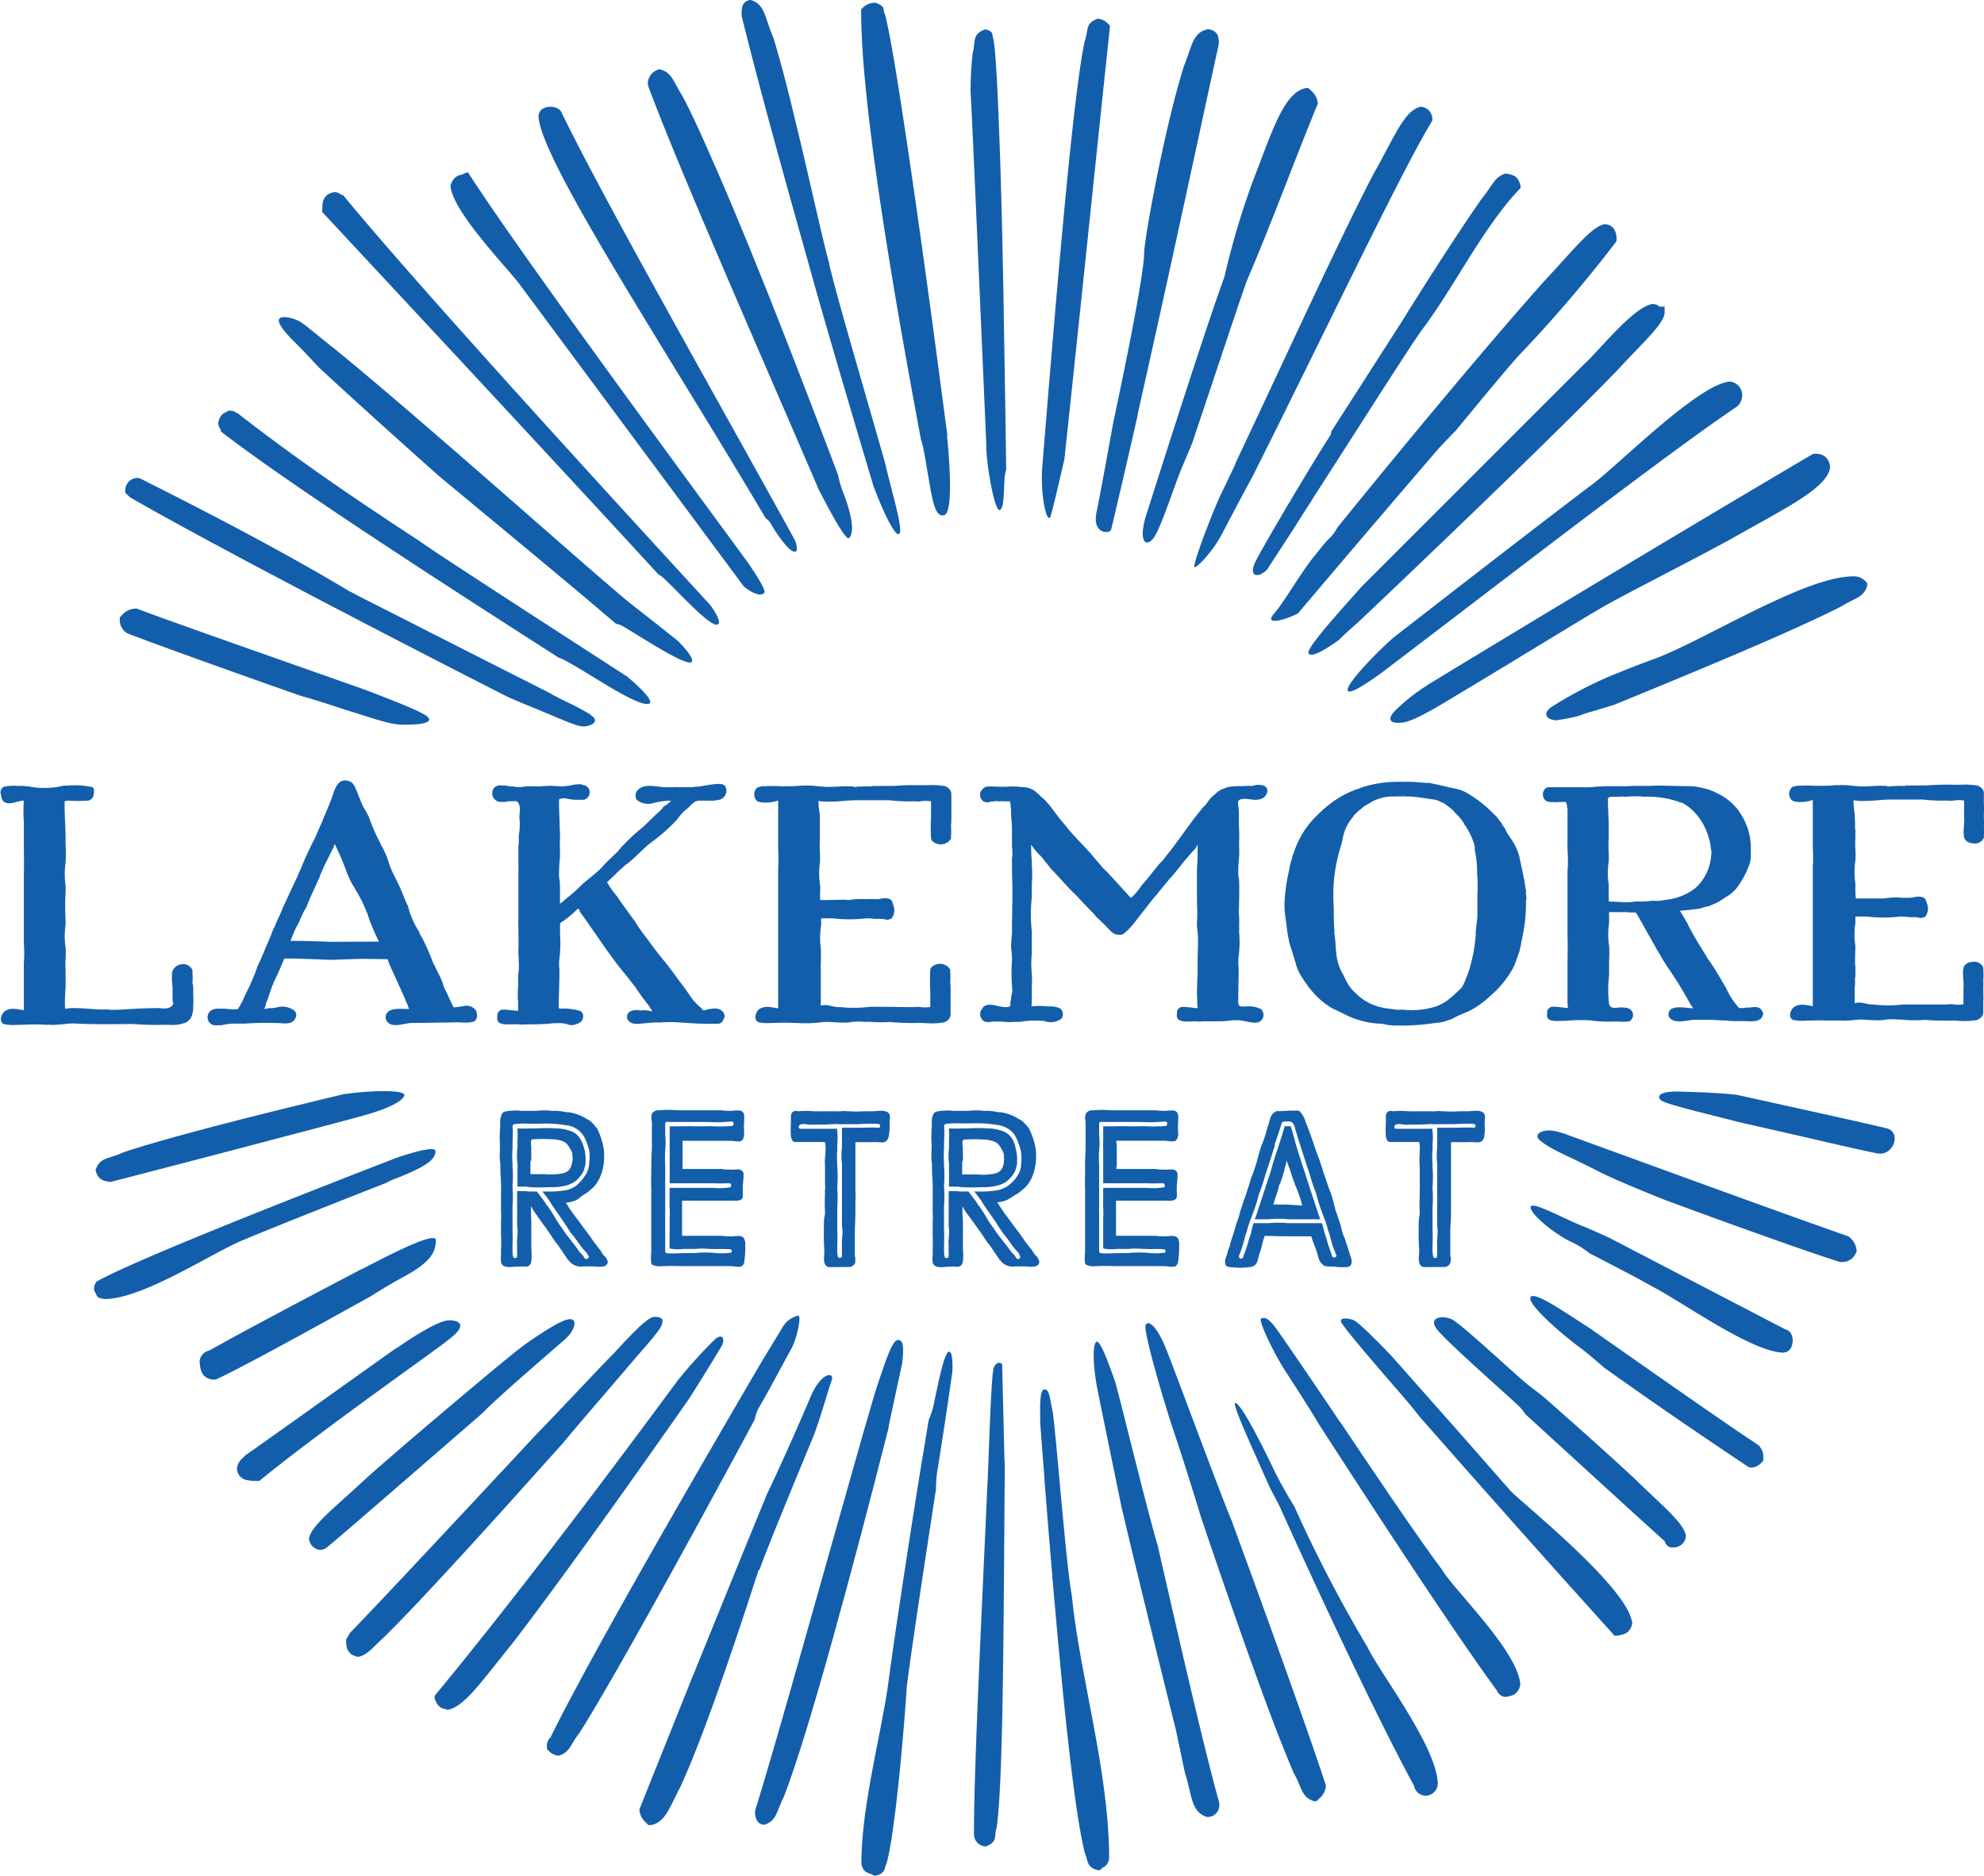 <svg xmlns="http://www.w3.org/2000/svg" viewBox="0 0 288 272.28"><defs><style>.cls-1{fill:#135eab;}</style></defs><title>lakemore-retreat-logo</title><g id="Layer_2" data-name="Layer 2"><g id="Layer_1-2" data-name="Layer 1"><polygon class="cls-1" points="142.62 15.21 142.75 15.21 142.38 15.25 142.62 15.21"/><path class="cls-1" d="M56.07,171.71a10.14,10.14,0,0,1,1-.48c4.49-1.72,6.21-2.85,6.13-4.14,0-.69-2.75,0-5.68,1C38.13,175.6,19,183.24,14,186.05c0,0-.62.89-.21,1.53s.09.82,1.45,1c5.66-.08,15.59-6.75,20.14-8.6C39.61,178.21,47.3,175.15,56.07,171.71Z"/><path class="cls-1" d="M58.7,185.29c4-2.15,4.57-3.71,4.57-5.26s-8.88,3.28-10.78,4.23h-.06c-9.19,4.82-17.32,9.13-22.06,11.8a1.73,1.73,0,0,0-1.4,1.68c.13,1,.17,2.19,1.77,2.52h.59l.19-.09c3-1.37,11.89-6.2,22.3-12C55.2,187.29,56.93,186.25,58.7,185.29Z"/><path class="cls-1" d="M16,171.59c7.8-2,21.93-5.69,36.63-9.6a1.07,1.07,0,0,1,.19-.07c3.45-.95,5.52-2,5.87-2.86s-4.56-.84-8.86-.21c-8.67,2.08-16.91,4.13-23.23,5.86-3.64,1-6.65,1.87-8.79,2.61-2.16,1-3.3.65-3.94,2.53C14.23,171.38,15.15,171.42,16,171.59Z"/><path class="cls-1" d="M65.6,194.09c2.42-2,.69-2.5-.6-2.41s-4.49,2-6.82,3.62c-.27.19-.58.38-.91.57-9.13,6.49-17.13,12.22-21.67,15.41-.47.52-1.11.88-1.2,1.94a1.71,1.71,0,0,0,1.41,1.63,6,6,0,0,0,1.32.13h.52l.27-.22c5-4.1,13.75-10.53,23.49-17.54C63,196.07,64.61,194.91,65.6,194.09Z"/><path class="cls-1" d="M110.25,227.88c1.09-3.08,4.36-11,8-19.8l.26-.77c1-2.87,1.72-5.57,2.21-6.89s-1.47-1.3-3,2.22c-1.38,3.3-4.79,11-6.35,14.18-5.69,13.83-10.55,25.93-10.69,26.2l-7.85,19.6v.18a2.77,2.77,0,0,0,1,1.84l.28.3h.42c2.06-.43,2.64-2.52,4.26-5.6,4.25-9.24,10.19-28,11.35-31.46Z"/><path class="cls-1" d="M194.83,206.84c-.14-.19-.31-.4-.43-.58-2.24-3.37-7.59-11.22-9-13.2s-1.9-1.81-2.33-1.64,1.47,4.31,3.28,7.25c1,1.56,3.27,5,5.2,8.23,9.65,14.94,20,30.69,25.74,38.51a1.45,1.45,0,0,0,1.27.93c.83-.19,1.73-.17,2.13-1.74-.23-4.82-9.63-13.76-11.4-16.78C206.33,223.88,200.79,215.75,194.83,206.84Z"/><path class="cls-1" d="M219.31,216.47h0c-3.17-3.64-10.06-11.46-17.44-19.77-2.48-2.56-4.84-4.93-5.49-5.11-.94-.26-1.81-.34-1.72.26s6,7.42,8.63,10.44c.71.81,1.72,2,2.79,3.38,9.25,10.52,18.54,21,28,31.46l.27.31h.45c.83-.2,1.74-.16,2.14-1.74C236.6,230.64,220.72,218,219.31,216.47Z"/><path class="cls-1" d="M237,214.39c-3.63-3.37-8.22-7.46-13-11.67l-1.91-1.47c-1.72-1.29-10-9.14-11.39-9.75s-3.27-.25-2.24,1.3,10,9.4,12,11.3a5.61,5.61,0,0,1,.94,1.17c8.86,8.1,17,15.55,20.27,18.48a1.42,1.42,0,0,0,.32.58,1,1,0,0,0,.85.3.41.41,0,0,1,.16,0,1.76,1.76,0,0,0,1.73-1.73C244.33,221,241.51,218.78,237,214.39Z"/><path class="cls-1" d="M178.9,221.06l0-.05c-1.64-3.8-8.37-22.09-9.66-25.28s-2.59-4.23-2.94-3.36,2.59,11,4.15,15.62c.8,2.37,2.47,7.55,3.83,12.09,3.46,10.24,7,20.38,9.83,28,1.44,3.84,2.7,7,3.69,9.3,1.29,2.3,1.08,3.46,2.92,4.09h.4l.28-.29a2.82,2.82,0,0,0,1.07-1.85l-.05-.3C189.67,250.69,184.36,235.93,178.9,221.06Z"/><path class="cls-1" d="M187.91,218.74l-.71-1.2-.22.09.2-.11c-.84-1.43-1.74-3.05-2.44-4.53-1.81-3.8-4.75-9.49-5.44-9.32-.5.12,2.79,7.19,5.07,12.37.41.74.78,1.52,1.2,2.25l.39.85c7.18,15.89,14.69,31.63,19.3,40.09a1.77,1.77,0,0,0,1.69,1.45,1.79,1.79,0,0,0,1.76-1.75c-.13-5.38-8.36-16-10.19-19.79A200.28,200.28,0,0,1,187.91,218.74Z"/><path class="cls-1" d="M268.32,179.47l-.22-.07c-8.62-3-25-9-41-14.82a12.5,12.5,0,0,0-1.57-.42c-1.47-.26-3.2.43-1.9,1.46,1.76,1.41,3.7,2,8.71,4.58,2,1,5.71,2.54,9.36,4,11.77,4.35,21.75,7.87,25.39,9a1.48,1.48,0,0,0,.31,0,2.13,2.13,0,0,0,2-1.29l.11-.21v-.21a2.8,2.8,0,0,0-1-1.85Z"/><path class="cls-1" d="M168.07,224.42c-1.22-4.08-4-15.29-5.33-20.58-.29-1.1-.57-2.19-.85-3.23-.76-2.09-2.28-6.6-2.83-5.73s-.26,4.14.2,6.57c1.17,5.82,2.79,13.67,3.54,17.33,3.26,13.78,6.54,26.85,7.58,31.1.37,1.28,1,4.6,1.65,7.57,1,3,.79,5.59,3.19,6.32h0a1.68,1.68,0,0,0,1.43-.67A1.76,1.76,0,0,0,177,262l0-.26C174.87,254.14,171.49,239.42,168.07,224.42Z"/><path class="cls-1" d="M273.84,163.78c-2.23-.54-12.74-2.88-21.81-4.87-3-.31-6.33-.39-8.28-.45-2.85-.08-3.37.69-2.59,1.3s8.7,2.44,11.5,3.19c5.58,1.27,9.56,2.16,10.63,2.42,0,0,6.81,1.61,9.22,2.06S276.08,164.31,273.84,163.78Z"/><path class="cls-1" d="M230.77,192.81c-3.17-2-8.06-5.48-8.59-4.5s4.4,5.26,7.08,7.25c1.05.78,2.39,1.92,3.63,3,7,5,14.1,9.85,20.79,14.31l.24.16h.3l.14,0a2.09,2.09,0,0,0,1.32-.68l.28-.3v-.4a2.33,2.33,0,0,0-.69-1.85C249.55,206,240.55,199.67,230.77,192.81Z"/><path class="cls-1" d="M259.19,193,233.63,179.7c-1.54-.72-3-1.35-3.95-1.74-2.85-1.12-7.59-3.8-7.5-2.67s3.88,4.14,6.12,5.09a12.58,12.58,0,0,1,2.44,1.56l1.6.82c2.37,1.24,4.34,2.26,5.71,3l1.56.86.06,0v.05l.52.27c4.29,2.27,14.07,9.29,18.67,9.42,1.36-.1,1.36-1.59,1.37-1.75S260.22,193.24,259.19,193Z"/><path class="cls-1" d="M129.18,206.17l1.79-8.32c.24-2.24.21-3.33-.63-3.33s-1.86,3.31-2.69,5.71-1.53,5.1-2.19,7.26c-5.68,19.92-12.53,44.69-15.86,55.41,0,.45,0,1.87,1.3,2,1.85-.53,1.77-1.86,2.92-4.16,3.6-9.25,10.19-33.86,15.15-53.38C129,207,129.11,206.53,129.18,206.17Z"/><path class="cls-1" d="M135.48,204.17a10.61,10.61,0,0,1-.66,1.92c-.49,3-1,6-1.34,8.11-2,12.53-3.85,24.85-4.55,30.28-1.16,8-3.88,17.73-3.89,26.08.26,1.48,1.26,1.29,1.68,1.64l.21.08h.22c1.47-.38,1.16-1.07,1.54-1.76,1.46-5.15,2.9-24.31,2.92-25.53.66-5.3,2.42-16.83,4.26-28.82a16.64,16.64,0,0,1,.21-2.75c.48-2.85,1.59-10.17,2.17-14.3.07-1.69-.08-2.84-.45-2.9C137.06,196.1,136.09,201.36,135.48,204.17Z"/><path class="cls-1" d="M110.2,204.27c1-1.64,3.88-7.07,4.66-8.45s1.55-4.83,1-4.83a3.51,3.51,0,0,0-2.33,1.81c-.36.59-1.79,2.92-3.14,5.16-11,18.83-25.12,43.29-30.52,54.34-.16-.06-.59.87-.47,1.21v.4l.27.28a2.16,2.16,0,0,0,1.46.67c1.63-.53,1.53-1.42,3-3.32,4.73-7.46,15.86-27.7,25.41-45.44A6.66,6.66,0,0,1,110.2,204.27Z"/><path class="cls-1" d="M104.78,195.35c.46-.82.18-1.93-1-.92a67.17,67.17,0,0,0-5.48,6.07c-10.79,14.62-23.91,32-35,45.42l-.21.27v.35c.57,1.84,1.77,1.43,1.8,1.69,2.49-.4,4.83-3.92,9.41-9.56,7.11-9.23,17.29-23.58,25.57-35.39C101.5,200.77,104.38,196.07,104.78,195.35Z"/><path class="cls-1" d="M81.82,209.36c1.46-1.81,8.19-9.57,9.49-11.13s4.23-4.74,4.66-5.69.25-1.38-1-1.38-5.18,4.66-6.56,6c-1,1-6.91,7.31-10.73,11.25-6.7,7.2-13.1,14.05-18,19.27-2.74,2.92-5,5.32-6.61,7-.79.84-1.43,1.49-1.86,1.94l-.38.39-.6,1c.09.25-.32,2.16,1.75,2.51,1.4-.27,2-1.27,4-3.08,5.15-5.09,15.33-16.3,25.69-27.9C81.78,209.49,81.76,209.43,81.82,209.36Z"/><path class="cls-1" d="M153.33,209.76c-.24-2.32-.42-4.51-.6-5.22-.34-1.39-.34-2.85-1.12-2.85s-.62,3.1-.6,5c.09,1.33.2,2.71.3,4.08s.27,3,.32,4.22c.81,10.43,1.75,21.56,2.71,31.12.71,7,1.42,13.12,2.11,17.53.35,2.22.69,4,1,5.26.53,1.22.21,2.11,1.86,2.58h.39l.3-.3c-.07-.14.81-.07,1-1.44,0-12.6-4.28-26.57-5.41-38.06C155,228.48,154.21,219.42,153.33,209.76Z"/><path class="cls-1" d="M82,194.44c1.47-1.3,1.9-3,.69-2.94s-4.31,2.16-6.3,3.54c-.94.66-2.68,2.09-4.49,3.58l-.2.16C65,204.38,58.35,210,53.4,214.38c-5,4.65-8.13,7-8.54,8.92A1.77,1.77,0,0,0,46.62,225c1-.26.46-.21.78-.33,1.51-1.19,11.64-10,22.76-19.64C71.59,203.4,80.54,195.72,82,194.44Z"/><path class="cls-1" d="M145.48,198.15c0-.35-.77-.61-1.21.34s-.77,14.93-1,18.29a.76.76,0,0,1,0,.16c-.84,18.92-1.89,39.64-1.89,49.36a1.77,1.77,0,0,0,1.73,1.74c1.8-.69,1.13-1.48,1.57-2.74,1-7.05,1-31.39,1.18-52.66,0-.23-.05-.44-.05-.69C145.75,209.36,145.48,198.49,145.48,198.15Z"/><path class="cls-1" d="M191.2,15.28l.09-.19v-.17a2.81,2.81,0,0,0-1.07-1.85l-.29-.28h-.39c-3.28.64-5.06,6.87-7.65,13.43a117.67,117.67,0,0,0-4.16,14c-2.17,5.86-7.39,22.09-11.46,34.92-1,3.62.13,4.31,1.16,3s3.2-8.07,4.11-10.2c.33-.76.9-2.13,1.51-3.59,3.91-11.62,7.54-22.67,8.06-23.87C184.61,32.31,187.72,23.77,191.2,15.28ZM176.76,5.09a1.63,1.63,0,0,0-1.54-.83c-2.1.54-2.19,2.44-3.32,5.23-2.71,8.44-5.79,25-5.82,27.31a3.16,3.16,0,0,0,0,.32c-.24,3.53-2.24,13.69-4.5,24.34-.66,3.63-1.92,10.58-2.4,12.86-.61,2.9,1.37,3.2,2,2.74a.83.83,0,0,0,.12-.21c1.16-4.85,2.44-10.38,3.76-16.19.05-.25.09-.46.11-.58s0,0,0-.08c4.63-20.47,9.67-44.13,11.71-53.4A3.09,3.09,0,0,0,176.76,5.09ZM161.12,3.71l-.34-.33a2.29,2.29,0,0,0-1.45-.67c-1.9.72-1.26,1.66-1.91,3.4-1.8,8.87-4.18,37.84-6.13,61.75v.07c-.3,4.26.76,8.37,1.22,7,.28-.84,1.2-4.82,2-8.28,2.32-21.59,5.31-50.68,6.58-62.47ZM145,18.15c-.14-3.91-.3-7.15-.47-9.44-.09-1.15-.17-2.06-.27-2.7-.06-.32-.11-.59-.18-.83s.1-.64-1.06-.92c-2,.69-1.36,1.87-1.83,3.46a51,51,0,0,0-.3,5.64v.07h0c.13,1.44,1.29,28.21,2.28,51.07,0,0,0,0,0,.08s0,.3,0,.47,0,.08,0,.12c.15,3,1.25,9.27,2,8.85s.46-4,.76-5.33c0-.14.08-.32.13-.5-.09-6.58-.2-13.89-.33-21.14C145.57,36.44,145.32,26,145,18.15Zm-7.48,45.06c-.81-6.2-1.7-12.89-2.6-19.52-1.48-10.82-3-21.44-4.24-29.37-.62-4-1.17-7.24-1.62-9.55-.23-1.15-.43-2.07-.6-2.72-.46-.67.33-1-1.34-1.65a2.54,2.54,0,0,0-1.81.66l-.3.29v.4c0,13.46,4.7,40.82,8.69,62.12a9.23,9.23,0,0,1,.36,1.32c1.21,6.55,1.37,10,3,9.59s.4-11.57.4-11.57Zm52.93,9.34C197.89,61,205,49.74,206.59,47.65c4.7-6.32,8.58-14.42,13.86-20.07l.27-.28v-.37c-.4-1.58-1.28-1.54-2.13-1.75-1.66.49-1.83,1.62-3.47,3.62-4,5.68-11,16.8-11.29,17.35h0L193.24,62.66a1.11,1.11,0,0,1-.23.7c-1.82,2.74-9.74,16-10.81,18.27-1,2.07.44,2.37,1.73,1.06l4.13-6.36C188.85,75.06,189.68,73.75,190.48,72.55ZM220,68.43c5.4-5.26,10.74-10.52,14.74-14.64,4-4.34,6.55-6.52,6.9-8.28v-1h-.75a1.45,1.45,0,0,0-1-.38c-2.79.39-7.84,6.87-10,8.8l-32.2,32.19c-2.15,2.45-8.2,9-7.74,9.72s2.64-.68,4.38-1.92c1.15-1.12,2.12-2,2.76-2.53C198.12,89.42,209.19,78.94,220,68.43Zm32.9-10.9a2,2,0,0,0-1.76-2.14c-4.57.3-16.38,12.27-20,14.92-4.64,3.49-17.33,13.27-28.84,22.23-2.89,2.53-7.47,7.37-6.56,7.82.53.26,2.69-1.16,4.77-2.66,17.41-13.22,41.09-31.57,51.53-38.61A1.93,1.93,0,0,0,252.87,57.53Zm-132.5-19.2c-1-3.46-3-12.89-5.1-21.41-1-4.27-2.1-8.33-3-11.35C111,2.55,111.08.65,109,0a1.32,1.32,0,0,0-1.26,1,5.14,5.14,0,0,0-.08,1.1l0,.23c3.09,12.41,6.59,24.82,10.07,37.21,1.26,4.61,5.29,18.43,9.06,31,1.39,3.71,3,7.08,3.65,7,.87-.14-.87-5.63-2-10.48C125,55,121.33,42.59,120.37,38.33Zm90.79,24.34c4.48-5.44,8-9.67,9.29-11.07a197.26,197.26,0,0,0,14-16.35l.18-.27v-.31c0-.22,0-2.05-1.73-2.13-1.93.4-4.16,3.33-8.82,8.33-7.75,8.69-19.34,22.58-30,35.75A5.8,5.8,0,0,1,193,78.13c-.28.26-.55.57-.83.88l-1.93,2.41c-2.09,2.86-4,6.19-5.31,7.67-1.58,1.85,1.85.84,3.5-.06,7.05-8.35,17.67-20.76,20.47-24C209.65,64.24,210.41,63.44,211.16,62.67ZM207.92,17.5v-.26a1.77,1.77,0,0,0-1.73-1.74c-2.35.6-3.61,4.06-6.89,9.9C194,35.63,186.56,52,179.35,67.22a.42.42,0,0,1,0,.1.08.08,0,0,0,0,0c-.79,1.67-1.58,3.31-2.36,4.94-2,4.63-4,10.2-3.56,10.09.61-.15,2.75-2.59,3.81-4.57.64-1.2,2.7-5.16,4.56-8.57,10-19.89,21.5-44.1,26-51.51ZM62,104c-1-.81-5.45-2.5-8.92-3.84-15-5.3-28.47-10-33.22-11.81a2.67,2.67,0,0,0-2.2,1l-.27.27v.4a2.13,2.13,0,0,0,1.29,2c5.47,2.07,14.66,5.37,25,9,1.84.5,4.43,1.34,6.4,2,3.28,1,6.21,2.07,7.94,2.16S63.36,105.15,62,104Zm29.25-5.65C78.33,90,63.1,80.15,60.73,78.43,51.8,72.6,43.28,66.81,34.82,60.24L34.55,60h-.14a1.51,1.51,0,0,0-1-.38h-.24l-.21.1c0,.16-1,.14-1.28,1.64a1.49,1.49,0,0,0,.37,1v.27l.38.29c9.81,7.53,31,21.24,48.69,32.56.14.06.25.07.42.15,2.89,1.37,9.74,6.24,12.17,6.55C95.61,102.42,93.15,100,91.23,98.38Zm-5.53,5.39c-1.55-1-4-2.07-5.43-2.85-.1,0-.19-.13-.28-.18L72.88,97.1c-5.92-3-11.52-5.85-15.63-7.94l-4.91-2.49c-.6-.3-1-.54-1.35-.71l-.33-.17,0,0,0,0h0c-9.75-5.83-20.22-11.26-30.27-16.31l-.22-.1h-.22a1.81,1.81,0,0,0-1.77,1.75v.4l.3.28.4.39c10.8,6.22,34.62,18.68,54.71,28.91,1.34.6,2.68,1.16,2.68,1.16,3.11,1.2,7.25,3.19,8.37,3.19S87.26,104.72,85.7,103.77ZM270.78,84.36a2.36,2.36,0,0,0-1.86-.69c-7.21.09-21.75,9.45-29,12.07h0c-1.43.5-3.63,1.36-6.29,2.45a60.41,60.41,0,0,0-8.52,4.5c-1.47,1.2-.13,1.87.8,1.87a27.42,27.42,0,0,0,3.28-.64c.47-.18.92-.36,1.42-.5,1.31-.35,2.6-.78,3.63-1.08,9-3.67,17.71-7.3,24.32-10.22,3.61-1.61,6.6-3,8.69-4.07,2.14-1.34,3.26-1.28,3.79-3v-.4Zm-19.45-6.14C258.72,74,265.06,71,265.64,68a2,2,0,0,0-.91-1.85,2.24,2.24,0,0,0-1.23-.28h-.26L263,66c-12.7,7.47-37.17,22.1-55.85,33.48,0,0,0,.06-.09.08a27.16,27.16,0,0,0-4.57,3.63c-1.21,1.29-.69,1.89,1,1.72,1.29-.13,3.27-1.25,5-2.21,10.31-6.15,20.75-12.6,24.05-14.51S244,82.2,251.33,78.22ZM121.67,69c-2.28-6.07-4.82-12.69-7.39-19.27-3.9-10-7.86-19.74-11.09-27-1.59-3.65-3-6.68-4.15-8.83-1.35-2.15-1.51-3.39-3.24-3.83h-.23l-.2.1a2.14,2.14,0,0,0-1.33,2l.06.34C98.44,24.24,110.23,51,118.82,71c1.82,3.56,4,7.58,4.45,7.09.76-.76.46-3.2-.91-6.7A13.06,13.06,0,0,1,121.67,69ZM81.57,16.44c-.35-.94-1.51-.94-1.66-.94s-1.64,0-1.74,1.36c.19,6.22,18.75,34.28,33,58.41a1.92,1.92,0,0,1,.71.73c1.67,2.89,3.5,4.87,3.8,3.8a3.17,3.17,0,0,0-.31-1.42C104.45,58.53,87.8,29.28,81.57,16.44ZM68.32,25.62,67.91,25l-.71.25c0,.26-1.22-.16-1.81,1.69.25,3.7,8,11.68,9.91,14.16l32.65,44c1.45,1.22,2.66,1.48,3,.93.24-.39-1.13-2.54-2.52-4.55C95,63.19,75.37,36.47,68.32,25.62Zm-18.27,3-.3-.34h-.22a1.46,1.46,0,0,0-1-.39c-2.06.34-1.67,2.25-1.75,2.51v.38l.26.28C57.22,42,79.16,65.52,95.58,83.39a3.67,3.67,0,0,1,.75.53c2,1.82,7,7.46,7.91,6.69.41-.33-.25-1.52-1.09-2.73C86.59,69.86,60.7,41.52,50.05,28.63ZM91.86,87.87C87.58,84.55,62.7,62.19,48.69,50.73c-1.92-1.49-3.29-2.68-4.62-3.69a5.09,5.09,0,0,0-2.7-1c-1.67-.08-.87,1.37,1.33,3.55,1.6,1.59,2.66,2.75,3.57,3.73,5.19,4.8,11.25,10.27,17.48,15.81,8.37,6.94,19.64,16.26,23.68,19.73l2,1.7a2.5,2.5,0,0,1,.94.32c2.14,1.22,9.45,6.09,10.06,5.18.29-.45-.79-1.76-2-3C96.23,91.3,94,89.55,91.86,87.87Z"/><path class="cls-1" d="M87.65,183.84a4.42,4.42,0,0,1-1.31,0H85c-.1,0-.19,0-.29,0a2.23,2.23,0,0,1-2.08-.77c-.1-.1-.06-.13-.16-.16l-.77-1.12-.16-.26-.52-.74-.16-.23-.1-.09c-.48-.65-.89-1.35-1.38-2l-.15-.23-1.1-1.51L78,176.5a7.66,7.66,0,0,1-.93-1.45l0,0a1.86,1.86,0,0,1,0,.47v.26c0,.61.06,1.19.06,1.8a.84.84,0,0,1,0,.32c0,.26,0,.52,0,.77s0,.23,0,.26v.32c0,.61,0,1.19,0,1.79v.26a9.85,9.85,0,0,1,0,1.8l-.07.25a.76.76,0,0,1-.6.52c-.11,0-.16,0-.26,0a4.61,4.61,0,0,0-.91,0,.72.72,0,0,0-.28,0c-.68,0-1.71.3-2.19-.38l-.09-.26a6.64,6.64,0,0,1,0-1.18v-.32c0-.77.06-1.54,0-2.32v-.29c0-.48,0-1,0-1.44v-.32a12.68,12.68,0,0,0,0-1.51c0-.09,0-.19,0-.29v-1.67a.84.84,0,0,1,0-.32,29.76,29.76,0,0,0-.09-3.27.79.79,0,0,0,0-.23c0-.09,0-.12,0-.22v-.26c0-.1,0-.22,0-.31a1.2,1.2,0,0,1,0-.36,4.59,4.59,0,0,1-.1-.9v-.32a18.74,18.74,0,0,0,0-2.12v-.32c0-.55,0-1.09.07-1.64V163a2.31,2.31,0,0,1,.19-1.15l.13-.26.22-.19a7.74,7.74,0,0,1,2.58-.14H76c.5,0,1,0,1.53,0h.32a10.17,10.17,0,0,1,2.34,0c.11,0,.17,0,.27,0a6.75,6.75,0,0,1,1.66.19l.33,0a6.26,6.26,0,0,1,2.73,1l.31.15.3.23.25.23.32.39.16.18.2.26a11.34,11.34,0,0,1,.86,2.54,1,1,0,0,0,.07.35,11.23,11.23,0,0,1,0,2.09l-.06.29a6,6,0,0,1-.62,2l-.16.29a3.87,3.87,0,0,1-1,1.19l-.25.22a4.46,4.46,0,0,1-.77.54,2.29,2.29,0,0,1-.28.17L84,174a.7.7,0,0,0-.22.14l-.23.12a4.43,4.43,0,0,1-1.38.33s0,0,0,.06l.1.13c.23.38.48.77.77,1.19l.16.22,1.42,1.9.16.22c.51.68,1,1.32,1.47,2.05l.23.26c.22.36.5.64.77,1,0,0,0,0,0,.07l.09.12.29.42a1.64,1.64,0,0,1,.55.8C88.33,183.39,88,183.75,87.65,183.84ZM85.53,167l-.09-.35c-.1-.16-.07-.33-.16-.49l-.1-.25a.3.3,0,0,0-.09-.23l-.1-.26a3.37,3.37,0,0,0-2.89-2.08,17.26,17.26,0,0,0-3.65-.22c-.43,0-.85,0-1.26,0H76.9a13.87,13.87,0,0,0-2.24.07.57.57,0,0,0-.2.13.87.87,0,0,0-.06.23c.1.92,0,1.83,0,2.82v.42a12,12,0,0,0,0,2.08v.42a19,19,0,0,1,0,2.82v.26a19.07,19.07,0,0,1,0,2.82,1.09,1.09,0,0,0,0,.32c0,.42,0,.81,0,1.22V177c0,.1,0,.2,0,.23v1.41a18.88,18.88,0,0,1,0,2v1.12a3.26,3.26,0,0,0,.13.81.39.39,0,0,0,.22.06c.22,0,.32-.1.32-.29v-.71a2.86,2.86,0,0,1,0-.54.54.54,0,0,1,0-.26c-.1-.93.19-1.82,0-2.76v-.32c0-.51,0-1.06,0-1.57v-3.28a2.24,2.24,0,0,0,.52,0,1.73,1.73,0,0,0,.51,0,3.7,3.7,0,0,1,.57.07c.49,0,.77,0,1.25,0l.14.16.92,1.22.39.61.23.22a.39.39,0,0,0,.13.23c.61.87,1,1.73,1.61,2.54l.19.26.54.8.19.25c.68.87,1.35,1.7,1.95,2.6l.18.13.12.16.16.16c.1.26.29.61.64.39s.06-.42,0-.58l-.13-.2c-.1-.15-.23-.25-.32-.38l-.16-.16c-.64-.77-1.16-1.65-1.81-2.37l-.76-1.16c-.1-.1-.07-.16-.16-.26l-1.84-2.66-.12-.2-.38-.61c-.17-.16-.64-.89-.91-1.15.4,0,.78,0,1.14,0a13.64,13.64,0,0,0,2.43-.22l.33-.1.6-.26a1.1,1.1,0,0,1,.29-.16A7.46,7.46,0,0,0,84.7,171l.19-.29a2.9,2.9,0,0,0,.55-1.23l.07-.31c0-.1,0-.13,0-.23A6.52,6.52,0,0,0,85.53,167Zm-.76-.39a5.85,5.85,0,0,1,.22,2.09.75.75,0,0,1,0,.29l-.13.51-.13.46-.09.18a2.32,2.32,0,0,1-.4.58l-.18.23a3.32,3.32,0,0,1-.71.64,1.27,1.27,0,0,1-.29.16,5.65,5.65,0,0,1-.57.26l-.33.09a7.92,7.92,0,0,1-2.3.23,25.36,25.36,0,0,1-3,0,3.37,3.37,0,0,0-.62-.07c-.15,0-.31,0-.47,0h-.49a.62.62,0,0,1-.16,0v-2.65a4.79,4.79,0,0,0,0-.66,9.17,9.17,0,0,1,0-2.34v-1c0-.48.06-.87,0-1.35a.47.47,0,0,0,0-.23v-.22a14.92,14.92,0,0,0,1.64,0h1a22.11,22.11,0,0,1,3,0,6.24,6.24,0,0,1,2.47.54,2.7,2.7,0,0,1,1.12,1.19l.14.26.19.51ZM77,168.47a.75.75,0,0,1,0,.29c0,.09,0,.15,0,.25v0h0v.26a.69.69,0,0,0,0,.28,1,1,0,0,0,0,.33v.57h.73c.37,0,.65,0,1,0h.36a9,9,0,0,0,2.79-.16l.28-.13a1.23,1.23,0,0,0,.65-.66.6.6,0,0,0,.13-.3l.09-.36.06-.25a1.86,1.86,0,0,0,0-.71c0-.09,0-.13,0-.22v-.09l-.06-.3c-.11-.23-.23-.45-.32-.6a1,1,0,0,0-.19-.29c-.39-.75-1.38-.91-2.18-1a.86.86,0,0,1-.3,0,19.86,19.86,0,0,0-2.44,0h-.22a.42.42,0,0,0-.26.13,2.68,2.68,0,0,0,0,1V167c0,.51,0,1,0,1.51Zm0,6.29,0,0h0Z"/><path class="cls-1" d="M108.18,180.28a15.63,15.63,0,0,1-.16,3l-.06.2-.15.23c-.3.35-1.17.09-1.8.09h-.23l-5.65,0h-.7c-1,0-2-.06-3,0h-.33a2.43,2.43,0,0,1-1.44-.22.52.52,0,0,1-.12-.19,6.79,6.79,0,0,1,0-1.61v-.22c0-2.69,0-6.77,0-7.71v-1.47a14.27,14.27,0,0,1,0-1.73v-.36c0-1.15,0-2.31.09-3.46v-.23c0-.8,0-1.73,0-2.63v-1.16a1.8,1.8,0,0,1-.06-.67c0-.13,0-.22,0-.32a1.07,1.07,0,0,1,.84-.64c.09,0,.19,0,.29,0a14.78,14.78,0,0,1,2.66,0h6.39a4.35,4.35,0,0,0,.6.06h.3c.73.1,1.47-.19,2,.06.38.23.41.58.38,1.06,0,.1,0,.22,0,.35a10.58,10.58,0,0,0,0,1.78v.19a5.85,5.85,0,0,1-.13.6l-.15.23c-.3.35-1.17.09-1.8.09h-.23c-2.21,0-5,0-6.64,0,0,.42,0,.74,0,.83v2.83a2.43,2.43,0,0,0,0,.44h5.71a3.3,3.3,0,0,0,.6.08h.69c.55.09,1.08-.17,1.57.12a.72.72,0,0,1,.28.71V171l-.1,1.06v.35a4.72,4.72,0,0,0,0,.65v.32c.16,1.28-1.31.83-2.08.92h-.38c-2.22,0-4.88,0-6.36,0v.29c0,1,0,1.9,0,2.88v1.93h5.81a4.35,4.35,0,0,0,.6.06h.3c.73.1,1.47-.19,2,.07a.62.62,0,0,1,.35.42Zm-2.11,1.09c-1-.12-1.86,0-2.86-.07h-.29a10.9,10.9,0,0,0-2,0H99.2a5.77,5.77,0,0,1-2-.07,2.26,2.26,0,0,1,0-.48v-2.18a.69.69,0,0,0,0-.26v-1.54c.09-.86-.07-1.73,0-2.59v-1.74h1.22c.92,0,1.89,0,2.82,0h2.34a9,9,0,0,0,2.42-.09c.16,0,.19-.33.06-.48a.28.28,0,0,0-.23-.1c-.74,0-1.5.06-2.25,0h-2.34c-.93,0-1.9,0-2.82,0H97.21v-5.18a.75.75,0,0,1,0-.28c0-.55,0-1.09,0-1.7v-1.1h.93c.93,0,1.89-.05,2.82,0h.94a1,1,0,0,1,.28,0c1-.09,1.86.07,2.86,0a.69.69,0,0,1,.33,0c.28,0,.57-.05.86-.05a.33.33,0,0,0,0-.65,8.1,8.1,0,0,0-.86.06h-.29c-1,.1-1.9,0-2.9,0-.09,0-.18,0-.28,0h-1c-.88,0-1.74,0-2.61,0H97a.3.3,0,0,0-.44.29v1.09c0,.62.06,1.1.06,1.71v.29a18.57,18.57,0,0,0-.06,2.89v.67a2.92,2.92,0,0,1,0,.54v.3c0,.73,0,1.44,0,2.18v8.8a.35.35,0,0,0,.15.28c.94.1,1.87,0,2.81,0h1.28a12.17,12.17,0,0,1,2.18-.07c.13,0,.22,0,.32,0a10.36,10.36,0,0,0,2.83,0A.29.29,0,0,0,106.07,181.37Z"/><path class="cls-1" d="M129,165a.79.79,0,0,1-.07.22c-.22.62-.74.68-1.35.58h-.25a5.16,5.16,0,0,0-.67,0h-1.25a.54.54,0,0,1-.24,0c-.36,0-.6,0-1,0a2.28,2.28,0,0,1,0,.45v.19c0,2.11,0,4.17,0,4.81v1.48a14.28,14.28,0,0,1,0,1.73v.36c0,1.15,0,2.31-.08,3.46v.23c0,.8,0,1.74,0,2.63v1.16a2,2,0,0,1,.06.67c0,.13,0,.22,0,.31a1,1,0,0,1-.83.65c-.1,0-.19,0-.29,0-.39,0-.73,0-1.12,0h-.26a1.2,1.2,0,0,1-.36,0,2.8,2.8,0,0,1-.5,0,.57.57,0,0,1-.29,0h-.23l-.19-.06c-.67-.42-.42-1.44-.42-2.21v-.29a29.1,29.1,0,0,1-.06-3v-.55a6.17,6.17,0,0,1,.16-1.6v-.33a23.07,23.07,0,0,1,0-2.63V173a.8.8,0,0,1,0-.32,2.49,2.49,0,0,0,0-.77V169.4a10.92,10.92,0,0,1,.07-2.06V167a3.54,3.54,0,0,0-.1-1.22h-.09a.54.54,0,0,1-.23,0h-.55a.78.78,0,0,0-.31,0c-.81,0-1.29,0-2.09,0h-.23c-.23,0-.45,0-.67,0h-.22l-.26-.13a.86.86,0,0,1-.15-.28l-.11-.3c-.1-.93,0-1.83,0-2.76a.27.27,0,0,1,0-.25c0-.42.19-.65.42-.74a.8.8,0,0,1,.57,0,13,13,0,0,1,2.25,0h.65a4,4,0,0,0,.6,0h.26c.48,0,.83,0,1.31,0h.77a1.11,1.11,0,0,0,.39,0,4.1,4.1,0,0,1,1,0h.36a12.69,12.69,0,0,0,1.95,0h1.25c.75,0,1.58-.23,2.22.12s.23,1.19.33,1.87a.57.57,0,0,0,0,.29A8.31,8.31,0,0,1,129,165Zm-1.42-1.8-.25-.07a1,1,0,0,1-.26,0c-.8,0-1.64,0-2.44.06h-.29c-.65,0-1.32,0-2,0a.62.62,0,0,1-.29,0h-.61a.64.64,0,0,0-.32,0c-.51,0-1,.06-1.51.06h-.28a5.54,5.54,0,0,1-.7,0,5.23,5.23,0,0,1-.69,0c-.61.16-1.73-.42-2,.29a.28.28,0,0,0,.32.32H121a3.64,3.64,0,0,1,.54,0,.64.64,0,0,0,0,.32,9.46,9.46,0,0,1,0,1.9v.83a11.12,11.12,0,0,0,0,2.08v.42a19.1,19.1,0,0,1,0,2.83v.26a20.55,20.55,0,0,1,0,2.82.78.78,0,0,0,0,.32c0,.42,0,.8,0,1.22V177c0,.09,0,.19,0,.22v1.41a19.07,19.07,0,0,1,0,2v1.12a3.26,3.26,0,0,0,.13.8.4.4,0,0,0,.23.06c.22,0,.32-.09.32-.29v-.7a3,3,0,0,1,0-.55s0-.12,0-.26c-.08-.92.21-1.82,0-2.75v-.33c0-.51,0-1.06,0-1.57v-6.58a4.64,4.64,0,0,0,0-.64,9.17,9.17,0,0,1,0-2.34v-2.89h2.28c1,0,2-.07,3,0,.07,0,.14,0,.23-.09S127.72,163.2,127.59,163.17Z"/><path class="cls-1" d="M150.29,183.84a4.42,4.42,0,0,1-1.31,0h-1.32c-.09,0-.19,0-.29,0a2.24,2.24,0,0,1-2.08-.77c-.09-.1-.06-.13-.16-.16l-.77-1.12-.17-.26-.5-.74-.18-.23-.09-.09c-.48-.65-.89-1.35-1.38-2l-.16-.23-1.09-1.51-.16-.21a7.13,7.13,0,0,1-.92-1.45l0,0a1.86,1.86,0,0,1,0,.47v.26c0,.61.07,1.19.07,1.8a.64.64,0,0,1,0,.32c0,.26,0,.52,0,.77s0,.23,0,.26v.32c0,.61,0,1.19,0,1.79v.26a8.34,8.34,0,0,1,0,1.8l-.07.25a.76.76,0,0,1-.6.52c-.11,0-.16,0-.26,0a4.51,4.51,0,0,0-.9,0,.75.75,0,0,0-.29,0c-.68,0-1.7.3-2.19-.38l-.08-.26a5.17,5.17,0,0,1,0-1.18v-.32c0-.77.05-1.54,0-2.32v-.29c0-.48,0-1,0-1.44v-.32a12.68,12.68,0,0,0,0-1.51c0-.09,0-.19,0-.29v-1.67a.84.84,0,0,1,0-.32,27.48,27.48,0,0,0-.1-3.27.41.41,0,0,0,0-.23c0-.09,0-.12,0-.22v-.26c0-.1,0-.22,0-.31a1.2,1.2,0,0,1,0-.36,5.49,5.49,0,0,1-.09-.9v-.32c0-.74.09-1.38,0-2.12v-.32a15,15,0,0,1,.06-1.64V163a2.43,2.43,0,0,1,.19-1.15l.13-.26.23-.19a7.67,7.67,0,0,1,2.57-.14h.32c.51,0,1,0,1.54,0h.31a10.35,10.35,0,0,1,2.36,0c.09,0,.16,0,.25,0a6.75,6.75,0,0,1,1.66.19l.33,0a6.16,6.16,0,0,1,2.73,1l.31.15.29.23.26.23.33.39.16.18.17.26a10.46,10.46,0,0,1,.88,2.54,1,1,0,0,0,.07.35,10.43,10.43,0,0,1,0,2.09l-.06.29a6.27,6.27,0,0,1-.61,2l-.16.29a4,4,0,0,1-1,1.19l-.27.22a4,4,0,0,1-.76.54,2.21,2.21,0,0,1-.29.17l-.57.37a.65.65,0,0,0-.23.14l-.23.12a4.5,4.5,0,0,1-1.38.33s0,0,0,.06l.1.13c.23.38.49.77.78,1.19l.15.22,1.41,1.9.16.22c.52.68,1,1.32,1.48,2.05l.23.26c.21.36.51.64.77,1,0,0,0,0,0,.07l.09.12.29.42a1.51,1.51,0,0,1,.55.8C151,183.39,150.64,183.75,150.29,183.84ZM148.17,167l-.09-.35c-.1-.16-.07-.33-.16-.49l-.11-.25a.3.3,0,0,0-.08-.23l-.1-.26a3.76,3.76,0,0,0-.61-1,3.7,3.7,0,0,0-2.28-1.12,17.32,17.32,0,0,0-3.66-.22c-.42,0-.83,0-1.24,0h-.3a13.91,13.91,0,0,0-2.24.07.44.44,0,0,0-.19.13.65.65,0,0,0-.07.23c.1.92,0,1.83,0,2.82v.42a12,12,0,0,0,0,2.08v.42a19,19,0,0,1,0,2.82v.26a20.59,20.59,0,0,1,0,2.82.83.83,0,0,0,0,.32c0,.42,0,.81,0,1.22V177c0,.1,0,.2,0,.23v1.41a18.88,18.88,0,0,1,0,2v1.12a3.26,3.26,0,0,0,.13.81.39.39,0,0,0,.22.06c.22,0,.32-.1.32-.29v-.71a2.86,2.86,0,0,1,0-.54.54.54,0,0,1,0-.26c-.1-.93.19-1.82,0-2.76v-.32c0-.51,0-1.06,0-1.57v-3.28a2.28,2.28,0,0,0,.52,0,1.66,1.66,0,0,0,.51,0,4,4,0,0,1,.58.07c.47,0,.77,0,1.24,0l.14.16.93,1.22.38.61.23.22a.43.43,0,0,0,.12.23c.62.87,1,1.73,1.62,2.54l.19.26.54.8.19.25c.67.87,1.35,1.7,2,2.6l.16.13.14.16.15.16c.09.26.29.61.65.39.21-.16,0-.42,0-.58l-.13-.2a4,4,0,0,0-.32-.38l-.16-.16c-.64-.77-1.16-1.65-1.8-2.37l-.77-1.16c-.09-.1-.07-.16-.15-.26l-1.85-2.66-.11-.2-.39-.61c-.16-.16-.65-.89-.91-1.15.39,0,.78,0,1.14,0a13.72,13.72,0,0,0,2.43-.22l.33-.1.6-.26a1.27,1.27,0,0,1,.29-.16,6.42,6.42,0,0,0,1.22-1.15l.19-.29a2.9,2.9,0,0,0,.55-1.23l.06-.31c0-.1,0-.13,0-.23A6.52,6.52,0,0,0,148.17,167Zm-.77-.39a5.43,5.43,0,0,1,.23,2.09.75.75,0,0,1,0,.29l-.13.51-.13.46-.1.18a2.22,2.22,0,0,1-.38.58l-.19.23a3.58,3.58,0,0,1-.71.64,1.55,1.55,0,0,1-.28.16c-.23.13-.37.16-.58.26l-.33.09a7.92,7.92,0,0,1-2.3.23,25.36,25.36,0,0,1-3,0,3.27,3.27,0,0,0-.62-.07l-.47,0h-.49a.91.91,0,0,1-.16,0v-2.65a4.79,4.79,0,0,0,0-.66,9.65,9.65,0,0,1,0-2.34v-1c0-.48.07-.87,0-1.35,0-.1,0-.19,0-.23v-.22a14.92,14.92,0,0,0,1.64,0h1a22.28,22.28,0,0,1,3.06,0,6.23,6.23,0,0,1,2.46.54,2.91,2.91,0,0,1,1.14,1.19l.11.26.2.51Zm-7.73,1.9a.57.57,0,0,1,0,.29c0,.09,0,.15,0,.25v0h0v.26a.69.69,0,0,0,0,.28,1,1,0,0,0,0,.33v.57h.74c.35,0,.63,0,1,0h.35a9,9,0,0,0,2.8-.16l.28-.13a1.19,1.19,0,0,0,.65-.66.68.68,0,0,0,.12-.3l.11-.36,0-.25a1.86,1.86,0,0,0,0-.71c0-.09,0-.13,0-.22v-.09l-.07-.3a4.08,4.08,0,0,0-.32-.6,1,1,0,0,0-.19-.29c-.39-.75-1.38-.91-2.18-1a.86.86,0,0,1-.29,0,19.85,19.85,0,0,0-2.44,0H140a.38.38,0,0,0-.24.13,2.48,2.48,0,0,0,0,1V167c0,.51.07,1,0,1.51Zm0,6.29,0,0h0Z"/><path class="cls-1" d="M171.16,180.28a14.89,14.89,0,0,1-.17,3l-.05.2-.17.23c-.29.35-1.15.09-1.8.09h-.22l-5.66,0h-.69c-1,0-2-.06-3,0h-.31a2.47,2.47,0,0,1-1.46-.22,1.07,1.07,0,0,1-.12-.19,6.84,6.84,0,0,1,0-1.61v-.22c0-2.69,0-6.77,0-7.71v-1.47a14.28,14.28,0,0,1,0-1.73v-.36c0-1.15,0-2.31.08-3.46v-.23c0-.8,0-1.73,0-2.63v-1.16a2.06,2.06,0,0,1-.07-.67c0-.13.05-.22.05-.32a1,1,0,0,1,.83-.64c.08,0,.19,0,.29,0a14.89,14.89,0,0,1,2.67,0h6.37a4.34,4.34,0,0,0,.62.06h.29c.74.1,1.48-.19,2,.06.39.23.42.58.39,1.06,0,.1,0,.22,0,.35a10.58,10.58,0,0,0,0,1.78v.19c0,.26-.1.44-.13.6l-.17.23c-.29.35-1.15.09-1.8.09h-.22c-2.21,0-5,0-6.65,0,0,.42.05.74.05.83v2.83a1.48,1.48,0,0,0-.05.44h5.71a3.29,3.29,0,0,0,.62.08h.68c.53.09,1.09-.17,1.57.12a.77.77,0,0,1,.29.71V171l-.1,1.06v.35a4.72,4.72,0,0,0,0,.65v.32c.15,1.28-1.32.83-2.09.92h-.38c-2.22,0-4.88,0-6.36,0v.29c0,1,0,1.9,0,2.88v1.93h5.8a4.34,4.34,0,0,0,.62.06h.29c.74.1,1.48-.19,2,.07a.61.61,0,0,1,.36.42ZM169,181.37c-1-.12-1.85,0-2.86-.07h-.27a11.14,11.14,0,0,0-2,0h-1.73a5.83,5.83,0,0,1-2-.07,3.39,3.39,0,0,1,0-.48v-2.18a1,1,0,0,0,0-.26v-1.54c.09-.86-.06-1.73,0-2.59v-1.74h1.23c.93,0,1.89,0,2.83,0h2.34a8.89,8.89,0,0,0,2.4-.09c.17,0,.2-.33.06-.48a.26.26,0,0,0-.21-.1c-.74,0-1.52.06-2.25,0h-2.34c-.94,0-1.9,0-2.83,0h-1.23v-5.18a.57.57,0,0,1,0-.28c0-.55,0-1.09,0-1.7v-1.1h.94c.94,0,1.89-.05,2.83,0h.92a1.07,1.07,0,0,1,.29,0c1-.09,1.87.07,2.86,0a.71.71,0,0,1,.33,0c.29,0,.56-.05.86-.05a.33.33,0,0,0,0-.65,8.1,8.1,0,0,0-.86.06H168c-1,.1-1.88,0-2.88,0-.09,0-.19,0-.29,0h-1c-.86,0-1.73,0-2.59,0H160a.31.31,0,0,0-.45.29v1.09c0,.62.06,1.1.06,1.71v.29a17.42,17.42,0,0,0-.06,2.89v.67a2.92,2.92,0,0,1,0,.54v.3c0,.73,0,1.44,0,2.18v8.8a.33.33,0,0,0,.16.28c.92.1,1.87,0,2.79,0h1.29a12.23,12.23,0,0,1,2.18-.07c.13,0,.21,0,.33,0a10.29,10.29,0,0,0,2.82,0A.29.29,0,0,0,169,181.37Z"/><path class="cls-1" d="M195.4,183.94a8.42,8.42,0,0,1-1.72-.07h-.29c-.29,0-.62,0-.91-.06a1.29,1.29,0,0,1-.25-.06,1.91,1.91,0,0,1-.74-.87l-.1-.29-.23-.83-.09-.29c-.26-.68-.51-1.28-.73-2h-3c-.93,0-1.87,0-2.8-.06-.08,0-.19,0-.29,0H184a.2.2,0,0,1-.14,0s-.06,0-.09,0h-.19l-.1.32c-.29.77-.35,1.6-.7,2.37a1.86,1.86,0,0,0-.06.29,1.46,1.46,0,0,0-.08.29l-.09.32a2.63,2.63,0,0,1-.13.32.86.86,0,0,1-.45.45.88.88,0,0,1-.29.13,10.42,10.42,0,0,1-2.85.06c-.1,0-.12,0-.22,0l-.43-.1a.65.65,0,0,1-.22-.15,1.28,1.28,0,0,1-.1-.84,1.17,1.17,0,0,0,.07-.29l.19-.45a4.44,4.44,0,0,1,.35-1.12c.11-.39.2-.77.32-1.16l.1-.25.49-1.64.09-.32a14.07,14.07,0,0,0,.49-1.47,1,1,0,0,1,.06-.29l.57-1.71c.05-.09.05-.22.13-.32l.29-.9.1-.32a12,12,0,0,0,.39-1.25l.09-.29.38-1,.1-.32a11.88,11.88,0,0,0,.48-1.57l.09-.29c.14-.52.29-1.07.45-1.58a.9.9,0,0,1,.15-.28,25.15,25.15,0,0,0,.76-2.42l.1-.28a3.32,3.32,0,0,0,.16-.62l.09-.25a1.57,1.57,0,0,1,1-1.19,4,4,0,0,0,.6,0c.62,0,1.16-.09,1.77-.06H188a.62.62,0,0,1,.3,0,1.65,1.65,0,0,1,.33.05,4.27,4.27,0,0,1,.41.52,2.85,2.85,0,0,1,.32.58l.19.54.48,1.25.1.29c.38,1,.71,2.06,1.08,3.09,0,.13.1.22.13.31.1.3.23.58.33.94l.09.29c.13.38.26.73.36,1.12l.19.58a2.63,2.63,0,0,1,.13.32l.19.58a12.32,12.32,0,0,0,.55,1.47l.09.32c.13.42.26.83.36,1.26l.06.28c.12.48.26.9.43,1.38l.08.29a11.71,11.71,0,0,1,.48,1.45l.07.29a4.83,4.83,0,0,0,.45,1.31l.1.36c.12.38.29.76.41,1.24l.16.46a.72.72,0,0,0,.07.26l.09.28c.23.52.36,1.35-.32,1.57Zm-1.53-2a17.17,17.17,0,0,1-.84-2.63l-.26-.77a11.92,11.92,0,0,0-.67-2l-.13-.41a19.75,19.75,0,0,1-.86-2.67l-.07-.25a25.35,25.35,0,0,1-.9-2.67l-.1-.32-.39-1.15c-.92-2.93-1-3-1.4-4.43l-.1-.3-.09-.25c-.11-.54-.26-1.19-.8-1.28a.57.57,0,0,0-.36,0,1.32,1.32,0,0,0-.77.1l-.1.19c-.1.23-.1.43-.19.65l-.8,2.37c0,.07,0,.13,0,.23l-.91,2.86-.39,1.15-.1.32a25.32,25.32,0,0,1-.89,2.67l-.07.25a19.8,19.8,0,0,1-.87,2.67l-.13.41a12.24,12.24,0,0,0-.67,2l-.26.77a18,18,0,0,1-.82,2.64l-.08.22a.32.32,0,0,0,.61.19l.13-.41a16.52,16.52,0,0,0,.68-2.09l.32-.93a10.76,10.76,0,0,1,.38-1.51l.88,0h1.25l.86-.06h1.22l.7.06.84,0h1.67l.95,0,.91,0h.64a9.63,9.63,0,0,1,.36,1.35l.31.93a20.31,20.31,0,0,0,.68,2.08l.12.42c.14.38.76.2.62-.19ZM191.64,177h-.35l-1.15,0-.64,0h-1.16l-1.15,0-1.06-.07h-1l-1.18.07H183l-.87,0s0-.07.07-.16a2.35,2.35,0,0,0,.22-.61l.83-2.5,1.23-3.76c.61-2.27,1.41-4.3,2-6.48H187c.27-.06.43,0,.45.32.23.64.29.93.54,1.86.11.52,1.13,3.67,1.29,4.14l1.22,3.77.83,2.5a3,3,0,0,0,.23.6C191.55,176.74,191.55,176.88,191.64,177Zm-2.94-2H189l0-.13-.1-.35A17.86,17.86,0,0,0,188,172l-.07-.26c-.38-.86-.56-1.73-.93-2.59l-.09-.29a2.37,2.37,0,0,1-.13-.42,6.23,6.23,0,0,1-.25,1,2.25,2.25,0,0,1-.07.25,1.58,1.58,0,0,1-.06.32.53.53,0,0,1-.08.23,8.69,8.69,0,0,1-.37,1.19l-.09.28a2.89,2.89,0,0,0-.3.81c0,.06,0,.16-.06.28-.22.74-.45,1.32-.67,2.06h.69c.15,0,.23,0,.34,0A26.56,26.56,0,0,1,188.7,175Z"/><path class="cls-1" d="M215.45,165a.55.55,0,0,1-.07.22c-.21.62-.73.68-1.33.58h-.27a5,5,0,0,0-.67,0h-1.25s-.13,0-.23,0c-.35,0-.61,0-1,0a3.4,3.4,0,0,1,0,.45v.19c0,2.11,0,4.17,0,4.81v1.48c0,.61,0,1.12,0,1.73v.36c0,1.15,0,2.31-.1,3.46v.23c0,.8,0,1.74,0,2.63v1.16a1.62,1.62,0,0,1,.07.67c0,.13-.05.22-.05.31a1,1,0,0,1-.83.65c-.1,0-.2,0-.28,0-.4,0-.74,0-1.13,0H208a1.23,1.23,0,0,1-.35,0,3,3,0,0,1-.52,0,.6.6,0,0,1-.29,0h-.22l-.19-.06c-.68-.42-.42-1.44-.42-2.21v-.29a29.12,29.12,0,0,1-.07-3v-.55a7.81,7.81,0,0,1,.15-1.6v-.33c-.08-.86,0-1.76,0-2.63V173a1.57,1.57,0,0,1,0-.32,5,5,0,0,0,0-.77V169.4a12.89,12.89,0,0,1,0-2.06V167a3.81,3.81,0,0,0-.08-1.22H206a.56.56,0,0,1-.23,0h-.55a.7.7,0,0,0-.3,0c-.81,0-1.29,0-2.09,0h-.23c-.22,0-.45,0-.68,0h-.22l-.26-.13a1.12,1.12,0,0,1-.15-.28l-.11-.3c-.09-.93,0-1.83,0-2.76a.36.36,0,0,1,0-.25.76.76,0,0,1,.41-.74.82.82,0,0,1,.58,0,13,13,0,0,1,2.25,0H205a4.22,4.22,0,0,0,.62,0h.26c.48,0,.83,0,1.31,0H208a1.05,1.05,0,0,0,.38,0,4.18,4.18,0,0,1,1,0h.35a12.69,12.69,0,0,0,2,0h1.27c.73,0,1.57-.23,2.2.12s.23,1.19.33,1.87a.75.75,0,0,0,0,.29A6.65,6.65,0,0,1,215.45,165Zm-1.4-1.8-.27-.07a1.1,1.1,0,0,1-.27,0c-.79,0-1.63,0-2.42.06h-.3c-.63,0-1.3,0-2,0a.57.57,0,0,1-.29,0h-.61a.64.64,0,0,0-.32,0c-.52,0-1,.06-1.51.06h-.29a6.11,6.11,0,0,1-.72,0,4.72,4.72,0,0,1-.65,0c-.62.16-1.74-.42-2,.29,0,.22.09.32.33.32h4.68a3.64,3.64,0,0,1,.54,0,.64.64,0,0,0,0,.32,9.46,9.46,0,0,1,0,1.9v.83a11.12,11.12,0,0,0,0,2.08v.42a19.1,19.1,0,0,1,0,2.83v.26a20.55,20.55,0,0,1,0,2.82.78.78,0,0,0,0,.32c0,.42,0,.8,0,1.22V177c0,.09,0,.19,0,.22v1.41a19.07,19.07,0,0,1,0,2v1.12a3.84,3.84,0,0,0,.14.8.39.39,0,0,0,.22.06c.23,0,.32-.09.32-.29v-.7a3,3,0,0,1,0-.55s0-.12,0-.26c-.1-.92.19-1.82,0-2.75v-.33c0-.51,0-1.06,0-1.57v-6.58a4.64,4.64,0,0,0,0-.64,9.64,9.64,0,0,1,0-2.34v-2.89h2.27c1,0,2-.07,3,0,.07,0,.14,0,.24-.09S214.16,163.2,214.05,163.17Z"/><path class="cls-1" d="M28,142.85a5.14,5.14,0,0,1,.05.87v.38c0,.63.05,1.26,0,1.88v.53l-.09.49a1.88,1.88,0,0,1-1,1.44l-.42.14a5,5,0,0,1-1.88.19c-.35,0-.63,0-1,0a39.25,39.25,0,0,1-4.05-.1,12.39,12.39,0,0,0-1.48,0c-2.4,0-4.82.05-7.37-.1h-.39c-.85.05-1.68.2-2.55.2a2,2,0,0,1-.48,0,2,2,0,0,0-.48,0,29,29,0,0,0-3.61,0H2.66a7.63,7.63,0,0,1-2.08-.1c-.72-.29-.48-1.3,0-1.78.81-.72,1.92-.38,2.88-.24v-6.83a18.08,18.08,0,0,0,0-2.85v-1c0-1.34,0-2.65,0-4v-1.11c0-1.35,0-2.7,0-4,.05-1.6,0-3.19,0-4.72v-2.84a21.13,21.13,0,0,1,0-3.08c-1,0-2.51,1-3.18-.2l-.14-.58c0-.14-.06-.28-.06-.38a.87.87,0,0,1,.54-.87,8,8,0,0,1,2.07-.1h.62a1,1,0,0,1,.43.06H4.1a11.73,11.73,0,0,0,5.14-.1h.54a11.64,11.64,0,0,1,3.66.23.51.51,0,0,0,.19.2c0,.53.1,1.25-.49,1.59a.73.73,0,0,1-.29.15,21.13,21.13,0,0,1-3,0l-.47.1v.48c0,1.69.14,3.42.14,5.15,0,.19,0,.39,0,.58a24.32,24.32,0,0,1,0,2.69,11.61,11.61,0,0,0,0,3.33v1.06a34.16,34.16,0,0,0,0,4v.63a11.54,11.54,0,0,0,0,3.32c.1,1.06-.1,2.16,0,3.28v1.06a1.6,1.6,0,0,1,0,.43v.86a7.47,7.47,0,0,1-.06.82v.44a13,13,0,0,0,0,2,6,6,0,0,1,1.64-.1c.14,0,.28,0,.43,0,1.11.05,2.17.19,3.23.19h.91c.15,0,.29.05.44.05h.77c2-.1,3.9-.24,5.77-.24a2.47,2.47,0,0,1,.86.05c.63,0,1.26,0,1.64-.64a1.65,1.65,0,0,0-.1-.52v-1.3c.06-.67-.14-1.44-.09-2.16v-.44A1.53,1.53,0,0,1,26.28,140a1.43,1.43,0,0,1,1.65.83.91.91,0,0,1,0,.33,9.43,9.43,0,0,1,0,1.68Z"/><path class="cls-1" d="M59.4,146.46a2,2,0,0,1-.24-.62l-.2-.39c-.09-.33-1.15-2.65-2.36-5.29l-.14-.34-.19-.58-3.91-.05-4.23.15-5.25-.19H41.24a.14.14,0,0,0,0,.09l-.3.68c-.43,1.06-.87,2-1,2.26l-.23.44c0,.23-.2.42-.24.62a.63.63,0,0,1-.1.29L38.88,145l-.14.38a.59.59,0,0,0-.15.37v.06l-.08.29-.16.34h.1a2.63,2.63,0,0,0,.67-.1h.34a3.57,3.57,0,0,0,.73-.1,2.91,2.91,0,0,1,2.35.34.9.9,0,0,1,.44,1c-.39,1.21-1.54,1-2.69.92h-.48a42,42,0,0,0-4.2.09H34.07a8.79,8.79,0,0,0-1.93.24c-.18,0-.32,0-.52,0a1.84,1.84,0,0,1-.87-.09l-.34-.29a1.21,1.21,0,0,1,.58-1.93l.38-.09h.45a9,9,0,0,1,1.63.09h.47c.2,0,.35,0,.53,0h.06l.05-.09a11.35,11.35,0,0,0,1-1.93l.19-.38a32,32,0,0,0,1.54-3.57,6.23,6.23,0,0,1,.39-.91l.53-1.21.14-.33c.34-.91.82-1.82,1.15-2.79.07-.14.11-.29.2-.44a2.34,2.34,0,0,1,.2-.43l.28-.67c.29-.68.63-1.3.87-2a2.34,2.34,0,0,0,.2-.43l.14-.29L43,127.59l.2-.38.14-.43.25-.49c.18-.38.33-.82.48-1.15a.61.61,0,0,0,.13-.34l1.11-2.36.2-.38A10.26,10.26,0,0,0,46,121s.23-.48.43-1a2.34,2.34,0,0,0,.2-.43l.18-.39.15-.44c.44-.91.81-1.92,1.2-2.89l.15-.43c.32-1,.81-2.45,2.21-2.06.92.23,1,1,1.4,1.77l.14.44.19.38.14.44a1.52,1.52,0,0,1,.2.43l.19.39a10.83,10.83,0,0,1,.57,1l.2.39a25.3,25.3,0,0,0,1.59,3.66l.19.43a11.59,11.59,0,0,1,1.11,2.55l.14.43.34.82.57,1.15a32.47,32.47,0,0,1,1.35,3.09l.15.33.24.48a11.82,11.82,0,0,0,1.64,3.76c0,.19.14.34.19.49l.24.39a33.71,33.71,0,0,1,1.54,3.51l.24.48.92,1.88a2,2,0,0,0,.19.43l.29.92.23.43.78,1.68.19.39c.06.14.16.33.2.33a6.46,6.46,0,0,0,.81-.09c.14,0,.34-.05.48-.05a1.72,1.72,0,0,1,1.83.48,1.4,1.4,0,0,1,.1,1.44.74.74,0,0,1-.58.34l-.43.09c-.82.05-1.83-.09-2.45,0a1.6,1.6,0,0,0-.44,0h-.49c-1.24,0-2.49.05-3.74.05H59.78c-1.21.05-3.27,1-3.8-.62C55.88,146.08,58.19,146.51,59.4,146.46ZM55,136.69v-.05l-.2-.34c-.43-1-.91-2-1.25-3l-.14-.43a.81.81,0,0,0-.15-.38,17.79,17.79,0,0,0-1.69-3.38,1.24,1.24,0,0,0-.24-.43,9.44,9.44,0,0,1-.76-1.49l-.15-.34a42.56,42.56,0,0,0-1.83-4.33l-.2.53c-.62,1.25-1.29,2.5-1.82,3.8-.1.1-.1.24-.14.39-.67,1.49-1.36,2.93-1.93,4.37a.91.91,0,0,1-.19.35c-.06.14-.15.23-.19.33l-.24.48a2.14,2.14,0,0,1-.2.44,3.17,3.17,0,0,0-.19.48l-.19.38-.25.44a21.66,21.66,0,0,0-.87,2.07c2,0,4.59.09,5.89.14Z"/><path class="cls-1" d="M105,148a.83.83,0,0,1-.83.62h-1.48c-1.6,0-3.19-.15-4.77-.24h-.53c-.48,0-1,0-1.54.05-.14,0-.28,0-.44,0a6.63,6.63,0,0,0-1,.05,1.63,1.63,0,0,0-.49.05c-.92,0-2.17.43-2.79-.48a.92.92,0,0,1,.38-1.25A2.5,2.5,0,0,1,93,146.7a3.21,3.21,0,0,1,1.31.05c.1,0,.24.05.38.05a10,10,0,0,0-1-1.44,2.7,2.7,0,0,0-.35-.44l-.57-.82a7.49,7.49,0,0,1-.48-.72s-.53-.67-.77-1a.72.72,0,0,1-.15-.19l-.58-.73-.28-.33c-.68-.82-1.26-1.59-1.87-2.45l-.44-.58-3.28-4.72-.77-1.06v-.19c-.09-.1-.19-.14-.24-.25a15.06,15.06,0,0,1-2.6,2.12.53.53,0,0,1,0,.24,4.07,4.07,0,0,0,0,.78,4.63,4.63,0,0,0,0,.82,17.91,17.91,0,0,1-.1,3.27c0,.19-.05.38-.05.57v.58c0,.2.05.39.05.58,0,1.39-.05,2.84-.1,4.24v1c0,.19,0,.34.15.34a8.73,8.73,0,0,1,2.94.33c.62.3.52,1.06.19,1.54l-.39.24a2.29,2.29,0,0,1-.53.2,1.52,1.52,0,0,1-1,0,3.55,3.55,0,0,0-1-.2,2.37,2.37,0,0,0-.53,0,2,2,0,0,1-.48,0c-.19,0-.34.05-.52.05-1.36.15-2.7.1-4,.15-.15,0-.34,0-.47,0-1.13-.2-3.52.47-3.28-1.1a.23.23,0,0,1,0-.16.14.14,0,0,1,0-.09.85.85,0,0,1,.86-.82c.72,0,1.45.14,2.16.19,0-.24,0-.53,0-.77v-.53a8.85,8.85,0,0,1-.05-1.15v-.43a7,7,0,0,0,.05-1c0-.28,0-.63,0-1v-.34a9.1,9.1,0,0,0,.1-2,1.58,1.58,0,0,1,0-.48,4.73,4.73,0,0,1-.06-.72v-.53c.06-1,0-2,0-3v-.54a5.1,5.1,0,0,1,0-.76v-.39c0-1.39,0-2.84,0-4.23v-2.36a9.93,9.93,0,0,0,0-1.06V123a1.6,1.6,0,0,1,.06-.53v-1.2a9.47,9.47,0,0,0,.14-1.54v-.53c-.2-.92.28-1.88-.24-2.7-.09-.19-.44-.24-.73-.19h-.38a2.3,2.3,0,0,0-.67.1h-.87a1.27,1.27,0,0,1-.87-2,1.17,1.17,0,0,1,.73-.39,1.23,1.23,0,0,1,.39,0,4.84,4.84,0,0,1,1.19.14c.14,0,.29,0,.44,0a5.07,5.07,0,0,0,.77.1h.38a8.34,8.34,0,0,1,1.93-.1,3,3,0,0,1,.48,0h.48a11.32,11.32,0,0,1,2.79,0,9.53,9.53,0,0,0,2-.24,1.94,1.94,0,0,1,.53-.05,2.57,2.57,0,0,1,.62,0l.28.1a1,1,0,0,1,.87.82,1.12,1.12,0,0,1-.77,1.3,1.54,1.54,0,0,1-.48,0,7.13,7.13,0,0,1-2.25-.2c-.16,0-.3,0-.44,0l-.39.1c-.09,0-.09.2-.09.34v.77l.09,2.55c0,.58.05,1.15.05,1.78V122c-.05.67,0,1.4,0,2.07v.39a20.83,20.83,0,0,0-.14,2.5,2.71,2.71,0,0,0,.09.82c.05.53.05,1.11.05,1.68v1.74L82.74,130a18.1,18.1,0,0,0,1.39-1.24l.39-.39c.82-.72,1.68-1.34,2.45-2.07l.34-.34c.76-.86,1.58-1.58,2.41-2.41l.58-.71.24-.2a24.46,24.46,0,0,1,2.7-2.5l.32-.29,1.84-1.78.34-.29a2.05,2.05,0,0,1,.33-.33l.28-.39.29-.15a1.41,1.41,0,0,0,.4-.33,1.37,1.37,0,0,0,.38-.34h-.48a11.74,11.74,0,0,0-2.31.39,2.55,2.55,0,0,1-1.88-.3.82.82,0,0,1-.43-.43,1.52,1.52,0,0,1,0-.81.69.69,0,0,1,.2-.34c1.15-1.25,3.07-.34,4.57-.48h.76a1.53,1.53,0,0,1,.43,0h.5a1.83,1.83,0,0,1,.47,0h1.15a1.19,1.19,0,0,0,.45-.06c.09,0,.23,0,.37,0,.77-.09,1.83-.34,2.76-.39a1.64,1.64,0,0,1,.51,0,.88.88,0,0,1,.83.38,1.37,1.37,0,0,1-1.21,1.94l-.53.09c-.77,0-1.59,0-2.21,0a1.66,1.66,0,0,0-.43.14,1,1,0,0,0-.35.24c-.33.24-.61.63-1,.92s-.53.48-.78.76c0,0-.19.25-.37.44a2.84,2.84,0,0,1-.35.44A24.64,24.64,0,0,1,94.92,122l-.77.58c-1,.86-1.93,1.87-2.94,2.69l-.34.24c-1,.82-1.83,1.73-2.75,2.55a12.69,12.69,0,0,0,1,1.5l.49.62c.28.43,1.31,1.88,2.31,3.23a.58.58,0,0,0,.19.24,16.61,16.61,0,0,0,1.36,2l.28.38,1.54,2.07.3.38.71.88c1,1.19,1.88,2.5,2.84,3.75l.3.39.76,1.1.24.35a9.86,9.86,0,0,0,1.36,1.39,2.22,2.22,0,0,0,.28.33h.09l.39-.09c.87-.19,1.93-.43,2.5.48A.81.81,0,0,1,105,148Z"/><path class="cls-1" d="M133.5,146.18a5.37,5.37,0,0,0,1.54,0v-2.31a26.37,26.37,0,0,1,0-3.08.77.77,0,0,1,.14-.34,1.76,1.76,0,0,1,2.75.28,1,1,0,0,1,0,.34,8,8,0,0,1,0,1.55v0a6.36,6.36,0,0,1,.06.87v.38c0,.63,0,1.25,0,1.88v1.59c-.1.57-.35.77-.87,1.06a10.57,10.57,0,0,1-2.55.14c-.34,0-.64-.05-1-.05a38.85,38.85,0,0,1-4-.09c-.1,0-.2-.05-.3-.05a17.9,17.9,0,0,1-2.74,0,5.49,5.49,0,0,0-.91,0,9.08,9.08,0,0,0-2.6.1h-.91l-1.83-.1h-.38c-.58,0-1.17.14-1.78.14a5.2,5.2,0,0,1-.87.05c-.58,0-1.17,0-1.79-.05h-.43a21.49,21.49,0,0,0-2.27,0h-.57a7.12,7.12,0,0,1-2.06-.09c-.74-.29-.49-1.3-.07-1.78.83-.73,1.94-.39,2.9-.24V136c0-1.35,0-2.7,0-4v-1.11c0-1.35,0-2.65,0-4v-1c.09-1.06,0-2.16,0-3.23v-6.45a5.68,5.68,0,0,1-2.66.24l-.38-.14a1.34,1.34,0,0,1-.14-1.83c.19-.25.52-.25.82-.34a1.57,1.57,0,0,1,.43,0,15.72,15.72,0,0,1,2.17,0h.48c.87,0,1.78,0,2.7-.1a2,2,0,0,0,.48,0,1.83,1.83,0,0,1,.47,0c.87,0,1.7.15,2.57.19h.38c.91,0,1.83-.09,2.74-.09a1.91,1.91,0,0,0,.53,0l.54.1a1,1,0,0,0,.41-.06H125a7.26,7.26,0,0,1,1.4,0l.34-.09a7.53,7.53,0,0,0,1,0h.5a2.32,2.32,0,0,0,.53,0c.14,0,.33,0,.52,0s.24,0,.39,0a38.85,38.85,0,0,1,4-.1c.33,0,.63,0,1,0a10.57,10.57,0,0,1,2.55.14c.52.29.77.49.87,1.06v1.59c0,.62,0,1.25,0,1.88V119a6.36,6.36,0,0,1-.06.87v0a8,8,0,0,1,0,1.55.93.93,0,0,1,0,.33,1.75,1.75,0,0,1-2.75.29.73.73,0,0,1-.14-.34,26.2,26.2,0,0,1,0-3.07v-2.31a5,5,0,0,0-1.54,0,3.17,3.17,0,0,1-.87,0,23.91,23.91,0,0,1-3.61-.15c-.53,0-1.06,0-1.59,0h-.77c-.14,0-.29,0-.43,0H124.3c-1.06,0-2.12.15-3.22.19-.15,0-.3,0-.43,0a8.12,8.12,0,0,1-1.84-.09,13,13,0,0,0,.2,2v.44c0,.48,0,.82,0,.82v.87a1.57,1.57,0,0,1,0,.43V122c-.09,1.11.1,2.21,0,3.27a11.19,11.19,0,0,0,.05,3.32v.63a13.86,13.86,0,0,0,0,1.44.43.43,0,0,1,.24,0c1.16,0,2.26-.05,3.42-.05.14,0,.34.05.47.05a11.66,11.66,0,0,1,2.27-.15,1.27,1.27,0,0,0,.43,0H127a1.87,1.87,0,0,0,.53,0h.11c.66-.19,1.71-.24,1.91.48l.14.44a2,2,0,0,1-.24,1.87,1.27,1.27,0,0,1-1.2.1h-.34a1.21,1.21,0,0,0-.43,0c-.44,0-.87-.05-1.3-.09h-.43a20.79,20.79,0,0,1-4.86,0h-1.69v1a11.2,11.2,0,0,0-.05,3.32c.05.73,0,1.5,0,2.22a5.1,5.1,0,0,0,0,.81v1.55h0v1.06c0,.15,0,.34,0,.57V146c.82-.29,1.64.15,2.49.2h.39a18.66,18.66,0,0,0,4.29-.05h1c1.68,0,3.32.05,5.44.05A2.54,2.54,0,0,1,133.5,146.18Z"/><path class="cls-1" d="M183.94,115a1.48,1.48,0,0,1-.53.81,2.35,2.35,0,0,1-.86.28c-.85.1-1.81-.33-2.58,0-.52.24-.09,1-.18,1.53a.56.56,0,0,1,.05.28v.91c0,.38,0,.66,0,.66,0,.58.05,1.15.05,1.77v.57c-.05.67,0,1.38,0,2v.4a20.34,20.34,0,0,0-.14,2.47,2.61,2.61,0,0,0,.09.81c.05.52.05,1.1.05,1.68v.37c0,1-.05,2-.05,3,0,.33.05.63.05,1,0,.14,0,.29,0,.43a4.82,4.82,0,0,0,0,.76,5.43,5.43,0,0,0,0,.81,16,16,0,0,1-.08,3.24c0,.19-.05.38-.05.58V140c0,.19.05.39.05.59,0,1.09-.05,2.23-.05,3.38a5,5,0,0,0,0,.8c0,.53-.2,1.44.62,1.34h.47a3.94,3.94,0,0,1,2.2.38,1.16,1.16,0,0,1,.33,1.1,1.12,1.12,0,0,1-1.05.86c-1,.05-2-.43-3-.34-.14,0-.24,0-.38,0-.58.05-1.19.15-1.76.15h-.87c-.61,0-1.18,0-1.76,0-.14,0-.34.05-.48.05-1.09-.19-3.48.47-3.24-1.1a.18.18,0,0,1,.05-.15.11.11,0,0,1-.05-.08.84.84,0,0,1,.86-.81c.71,0,1.42.14,2.15.19,0-.24-.06-.53-.06-.77v-.53a22.64,22.64,0,0,1,0-2.33v-.47c.06-.67.06-1.34.06-2v-1c0-1.29.13-2.62,0-3.91l-.1-.9V134a25,25,0,0,0,0-3v-4.87c.06-.76.1-1.48.1-2.25v-1.32l-.18.38-.24.33c-1.2,1.29-2.25,2.67-3.35,4l-.28.28-1.29,1.57-.33.39-.19.28-.24.24c-.91,1.1-1.76,2.24-2.67,3.38l-.29.38a9.16,9.16,0,0,1-1.43,1.54l-.33.28a1.65,1.65,0,0,1-1.77-.43,9.73,9.73,0,0,1-.71-.72c-.34-.37-.71-.67-1-1a2.53,2.53,0,0,1-.67-.71l-.71-.71-1.37-1.44-.3-.33a7.25,7.25,0,0,0-.62-.62l-.29-.29c-.95-.95-1.81-2-2.81-3l-.3-.34-.55-.71-.33-.38-.3-.42-.28-.29a8.13,8.13,0,0,1-1.33-1.62,21.93,21.93,0,0,0,.09,2.43v.52a17.1,17.1,0,0,1,0,2.77c0,.09,0,.23,0,.38s0,.33,0,.52v1.05a21.87,21.87,0,0,0,0,4.92v.42c0,.77,0,1.53,0,2.29v.72c0,.1-.05.18-.05.28v.33c-.11,1.35.18,2.62.05,4v.48a23.89,23.89,0,0,1-.05,2.39,8.7,8.7,0,0,1,2.28,0h.38a3.3,3.3,0,0,1,1.48.28,1.06,1.06,0,0,1,.18,1.52,2.65,2.65,0,0,1-2.53.29c-.13,0-.22,0-.36,0a13.87,13.87,0,0,0-3.15.15h-.91c-.15,0-.33.05-.47.05l-1.48-.1h-.72c-.62,0-1.42.33-1.91-.34a1.28,1.28,0,0,1-.14-1.24l.23-.33A.82.82,0,0,1,143,146c.9-.39,1.81.14,2.76.19a1.27,1.27,0,0,0,.43,0,1.23,1.23,0,0,0,.43-.1c.1,0,0-.47.1-.76,0-.14.05-.29.05-.43s.05-.33.1-.62a3.78,3.78,0,0,0,.09-.47,26.35,26.35,0,0,1-.06-4.35v-.33a10.06,10.06,0,0,0-.13-1.48v-.52c.05-.53.05-1.05.13-1.58v-1.86c.06-.9,0-1.81.06-2.71v-2.44c-.06-1.38-.06-2.71-.06-4.09a.51.51,0,0,0,.06-.29v-.48c0-.33-.06-.67-.06-1v-2.39a15.21,15.21,0,0,0-.13-1.77v-.85c0-.19-.05-.38-.05-.58V117l-.1-.67H146a9.93,9.93,0,0,0-1.09,0,1.53,1.53,0,0,0-.67,0,.7.7,0,0,1-.34,0,1.24,1.24,0,0,1-1.15,0,1.17,1.17,0,0,1-.33-1.53l.29-.33a.93.93,0,0,1,.67-.29,4.78,4.78,0,0,1,.76,0h.38a14.29,14.29,0,0,0,2,0,2.37,2.37,0,0,1,.53,0,6,6,0,0,1,1.27.09,1,1,0,0,1,.34,0,3,3,0,0,1,1.86.82l.34.29a2.16,2.16,0,0,0,.34.33l.32.28c1.14,1.1,1.9,2.48,3,3.67l.24.29a5.89,5.89,0,0,0,.67.81,2.46,2.46,0,0,1,.23.29l.29.29.24.28c.86.91,1.77,1.81,2.58,2.82l.28.33,1.19,1.37.33.3c1.1,1.14,2.11,2.33,3.2,3.48.19.19.39.42.39.42a5.82,5.82,0,0,0,.89-.9l.34-.42c0-.1.19-.25.28-.44,1-1.1,1.82-2.24,2.77-3.34l.29-.28.28-.33c.34-.53.82-1,1.16-1.49l.56-.76,2.72-3.72a1,1,0,0,0,.23-.28l.77-.95.24-.29a4.55,4.55,0,0,0,.39-.38,7.46,7.46,0,0,1,.8-1.05l.24-.19a.9.9,0,0,1,.29-.24,2.49,2.49,0,0,1,1-.71l.39-.15c1.14-.48,2.43-.19,3.67-.38,0,0-.05,0-.05.1.13-.1.33,0,.48-.1l.52-.1c.72,0,1.43,0,1.57.81A1.14,1.14,0,0,1,183.94,115Z"/><path class="cls-1" d="M221.51,129.78c0,.14.06.23.06.38v.38a1.29,1.29,0,0,0-.06.48c0,.14,0,.34,0,.47a23,23,0,0,1-.57,4.77l-.1.48a6.39,6.39,0,0,1-.19.95,1.34,1.34,0,0,1-.1.43c-.24.71-.47,1.38-.75,2.1a.93.93,0,0,0-.19.37,14.81,14.81,0,0,1-2.82,3.58l-.38.33a13.25,13.25,0,0,1-3.2,2.3,1.9,1.9,0,0,0-.42.18,17.35,17.35,0,0,0-2.15,1l-.47.14a5,5,0,0,1-1.44.34,1.36,1.36,0,0,1-.47.05,32.69,32.69,0,0,1-4.3.37h-1.09a2.65,2.65,0,0,0-.53,0c-.19,0-.33-.05-.52-.05s-.29-.05-.43-.05a7.72,7.72,0,0,0-1-.19,1.26,1.26,0,0,1-.38,0,13,13,0,0,1-4.43-1.15l-.38-.2a.78.78,0,0,1-.35-.18l-.42-.19-1-.48a10.81,10.81,0,0,1-2.91-2.43,1,1,0,0,1-.23-.29l-.34-.38-.43-.67a.68.68,0,0,1-.24-.33,7.39,7.39,0,0,1-1.19-2.38.81.81,0,0,0-.1-.38c-.19-.71-.43-1.39-.62-2l-.14-.43a21.19,21.19,0,0,1-.48-2.81c0-.2-.05-.34-.05-.48a14.22,14.22,0,0,1-.24-2.38v-.49a27.84,27.84,0,0,1,.69-4.71,1.84,1.84,0,0,1,.08-.48,5.14,5.14,0,0,1,.25-.91,1.23,1.23,0,0,0,.08-.37l.15-.44.43-1.18.18-.39a12.69,12.69,0,0,1,2.77-4l.33-.33.38-.34a2.53,2.53,0,0,1,.33-.32l.45-.39a15.34,15.34,0,0,1,2.81-1.85l.43-.2.9-.38a6.4,6.4,0,0,0,.95-.34,17.17,17.17,0,0,1,4.63-.81h.43a7.08,7.08,0,0,1,.9,0h.49a2.24,2.24,0,0,1,.51,0h.53l1.81.15c.15,0,.29,0,.48,0,1,.19,2,.42,3,.67a1.28,1.28,0,0,1,.38.09,5.59,5.59,0,0,1,2.15.72c.1.09.24.14.38.24a17.32,17.32,0,0,1,3.57,2.9,1,1,0,0,1,.28.24l.69.9a1.92,1.92,0,0,1,.22.39l.29.38.19.38c.43.91,1.15,1.62,1.49,2.53l.14.28c.13.34.23.66.33,1a1.56,1.56,0,0,0,.09.47l.49,2.29a1.32,1.32,0,0,0,.09.43,2.65,2.65,0,0,1,.09.62c.11.43.11.86.24,1.24C221.47,129.44,221.51,129.63,221.51,129.78Zm-8.14,10.68a23.76,23.76,0,0,0,.85-4.77v-.52c.09-.72.19-1.44.24-2.21v-3a22.9,22.9,0,0,0,0-2.62,1.24,1.24,0,0,0-.05-.43,14.88,14.88,0,0,0-.33-3.53,2.1,2.1,0,0,1,0-.38c0-.14-.06-.28-.06-.38a10.66,10.66,0,0,0-1.48-3,1.11,1.11,0,0,0-.23-.38,7.37,7.37,0,0,0-1.14-1.29l-.2-.29-.23-.18-.4-.34-.37-.28-.43-.29c-.48-.14-.85-.48-1.38-.48a1.4,1.4,0,0,0-.47-.09c-1.05-.14-2.06-.34-3.11-.38h-.42a6.15,6.15,0,0,0-1,0,1.68,1.68,0,0,0-.47,0H202a6.44,6.44,0,0,0-2.49.58,2.77,2.77,0,0,0-.65.38,4.64,4.64,0,0,0-.68.38.72.72,0,0,0-.32.24l-.73.57-.23.24a1.23,1.23,0,0,1-.29.24l-.28.43a6.42,6.42,0,0,0-1.35,2.71l-.18.86-.14.53a23.35,23.35,0,0,0-1.05,8.87v.85c0,.86.05,1.77.09,2.62v.43c.2,1,.14,1.92.29,2.91a1.24,1.24,0,0,0,.05.43,7.34,7.34,0,0,0,1,2.71,1.11,1.11,0,0,0,.2.39,1.39,1.39,0,0,0,.2.43l.27.48a5.21,5.21,0,0,0,1,1.19l.29.29a7.65,7.65,0,0,0,3.52,1.86l.43.09,1.38.19a1.57,1.57,0,0,0,.49.05,1.5,1.5,0,0,0,.42,0h.42a11.65,11.65,0,0,0,4.64-.42l.38-.14a7.67,7.67,0,0,0,1.14-.58l.38-.28a23.57,23.57,0,0,0,1.77-1.58.54.54,0,0,0,.19-.23.53.53,0,0,0,.19-.25l.18-.38.58-1.43Z"/><path class="cls-1" d="M255.94,147.17c-.23,1.49-2.14,1-3.19,1.06-.19,0-.34,0-.48,0a12.1,12.1,0,0,1-1.9-.1h-.48l-1.43-.09h-.53c-.47,0-1,0-1.53,0-.14,0-.28,0-.41,0-1,0-2.91.72-3.69-.38a.93.93,0,0,1,.39-1.24,4.67,4.67,0,0,1,.71-.19h.33c.92,0,1.2.1,2.06.15v0a4.29,4.29,0,0,0-.34-.48c-.28-.52-.48-.86-.48-.86-.09-.24-.28-.47-.43-.76,0,0-.38-.67-.75-1.24a3.09,3.09,0,0,0-.39-.62c-.67-1.1-1.43-2.14-2.1-3.24l-.38-.67-.38-.62-2.81-5-.29-.43h-.38a4.85,4.85,0,0,1-.85-.05h-2.63V134a10.68,10.68,0,0,0,0,3.29c.08.86,0,1.76,0,2.67,0,.2,0,.38,0,.57v1.09a16.19,16.19,0,0,0,0,4.11.67.67,0,0,0,.72.57c.14,0,.27,0,.38,0a4,4,0,0,1,1.33,0,.82.82,0,0,1,.38.09,1,1,0,0,1,.66.9,1,1,0,0,1-.61,1,8.69,8.69,0,0,1-1.53,0h-.57a19.58,19.58,0,0,1-3-.1,6.88,6.88,0,0,0-1-.09,21.67,21.67,0,0,0-3,.09h-.52c-1.14.05-2.42.15-2.24-1a.16.16,0,0,1,.06-.15s-.06-.05-.06-.09a.85.85,0,0,1,.86-.81c.71,0,1.44.14,2.16.19,0-.24-.06-.53-.06-.77v-.52c0-1.57,0-3,0-4.58s.06-3.1,0-4.67c0-1.34,0-2.67,0-4v-1.53c0-1.2,0-2.34,0-3.53v-.33a6.53,6.53,0,0,0,.06-1v-.48c0-1-.1-1.86-.06-2.81v-3.68a2.32,2.32,0,0,0,0-.52v-.33a.74.74,0,0,0-.06-.38,1.36,1.36,0,0,0-.19-.77,2.73,2.73,0,0,0-.66,0h-.34a4.15,4.15,0,0,1-.81,0H225a1,1,0,0,1-.95-.67,1.18,1.18,0,0,1,.38-1.38,1.34,1.34,0,0,1,.43-.1c.48,0,1,0,1.48,0h.57c.1,0,.18,0,.28,0h1c.47,0,.9,0,1.33,0h.43a3.77,3.77,0,0,0,.67,0h.28a1.35,1.35,0,0,0,.49-.06l1.56-.09h.48c.82,0,1.61,0,2.38,0h.48c1.43-.09,2.81,0,4.24-.09H241l3.81.09a2.16,2.16,0,0,1,.48,0h.48a14.64,14.64,0,0,1,2.38.53,4.57,4.57,0,0,0,.62.24l.38.19a8.45,8.45,0,0,1,3.15,2.48l.28.43a8.94,8.94,0,0,1,1.39,3.29l.09.38a6.27,6.27,0,0,0,.09.86V123c0,.53,0,1,0,1.58a2.2,2.2,0,0,0-.08.52,12.55,12.55,0,0,1-2.12,4l-.7.67c-.57.38-1.15.71-1.68,1.09l-.28.15-1.19.52-.43.1a2.52,2.52,0,0,0-.62.18l-.34.1c-.94.1-1.81.24-2.77.29a.14.14,0,0,1-.09,0l.82,1.34a.43.43,0,0,0,.18.29A19.81,19.81,0,0,0,246,136l.23.43,1.32,2.15.25.43a4.4,4.4,0,0,0,.34.47c.81,1.2,1.56,2.48,2.28,3.72a2,2,0,0,1,.25.48,11.56,11.56,0,0,0,1.71,2.58c.19.19,1,0,1.33,0,.1,0,.19,0,.35,0a3.11,3.11,0,0,1,1-.05.77.77,0,0,1,.29.1,1,1,0,0,1,.45.47A.78.78,0,0,1,255.94,147.17Zm-18.5-16.3c.77,0,1.54,0,2.29-.1a3.55,3.55,0,0,1,.52,0,2.7,2.7,0,0,0,.48,0,3.85,3.85,0,0,0,.67-.09.56.56,0,0,0,.28-.05A8.3,8.3,0,0,0,246,129l.37-.33a7.08,7.08,0,0,0,1.87-3.43l.09-.48a7.65,7.65,0,0,0,.1-1,1,1,0,0,0-.06-.43,8.49,8.49,0,0,0-.18-1.2l-.14-.47a8.65,8.65,0,0,0-2.2-3.87l-.38-.37a6.36,6.36,0,0,0-.85-.62l-.29-.19-.73-.24a13.5,13.5,0,0,0-4.57-.72h-.47a13.06,13.06,0,0,0-2.34,0h-.48a1.21,1.21,0,0,0-.42,0H235c-.58.14-1.82-.33-1.58.67V117l.1,2.52c0,.58,0,1.15,0,1.77v.57c-.11,1.1.08,2.2,0,3.24a10.75,10.75,0,0,0,0,3.3v1.85a1.29,1.29,0,0,1,0,.39h.06c0,.09-.06.14-.06.24h.49c.58,0,1.18.09,1.77.09h.37c.14,0,.29,0,.43,0Z"/><path class="cls-1" d="M283.5,145.79a4.88,4.88,0,0,0,1.52,0v-2.28c.1-1-.19-2.06,0-3a1.06,1.06,0,0,1,.14-.33,1.43,1.43,0,0,1,1.1-.53,1.4,1.4,0,0,1,1.63.8,1,1,0,0,1,0,.35,7.62,7.62,0,0,1,0,1.51v.06a4,4,0,0,1,0,.85v.38c0,.62.06,1.24,0,1.86V147c-.08.58-.32.77-.85,1.06a10.36,10.36,0,0,1-2.53.14c-.33,0-.62-.05-.94-.05a38.22,38.22,0,0,1-4-.09c-.11,0-.19,0-.29,0a17.64,17.64,0,0,1-2.72,0,5.56,5.56,0,0,0-.91-.05,9.25,9.25,0,0,0-2.57.1h-.91l-1.81-.1h-.38c-.57,0-1.14.14-1.77.14a4.79,4.79,0,0,1-.84,0c-.57,0-1.15,0-1.77,0h-.43a20.92,20.92,0,0,0-2.24,0h-.57a7.13,7.13,0,0,1-2.06-.09c-.71-.29-.47-1.29,0-1.76.81-.72,1.91-.39,2.85-.24v-10.3c0-1.34,0-2.67,0-4v-1.1c0-1.33,0-2.62,0-4v-.95c.1-1.05,0-2.15,0-3.2v-6.39a5.33,5.33,0,0,1-2.61.24l-.38-.14a1.32,1.32,0,0,1-.15-1.81c.19-.25.53-.25.81-.34a1.6,1.6,0,0,1,.43,0,15.41,15.41,0,0,1,2.15,0h.47c.86,0,1.77,0,2.68-.1a1.87,1.87,0,0,0,.47,0,2,2,0,0,1,.48,0c.85,0,1.66.15,2.52.19h.38c.91,0,1.81-.09,2.72-.09a1.84,1.84,0,0,0,.52,0l.52.1a1.14,1.14,0,0,0,.45-.06h.41a7.23,7.23,0,0,1,1.39,0l.34-.09a7.53,7.53,0,0,0,1,0h.46a2.55,2.55,0,0,0,.54,0c.13,0,.34,0,.52,0s.24,0,.39,0a38.21,38.21,0,0,1,4-.1c.32,0,.61,0,.94,0a10.36,10.36,0,0,1,2.53.14c.53.29.77.48.85,1v1.57c.06.63,0,1.24,0,1.86v.38a4.26,4.26,0,0,1,0,.87v0a7.82,7.82,0,0,1,0,1.53,1,1,0,0,1,0,.33,1.4,1.4,0,0,1-1.63.81,1.48,1.48,0,0,1-1.1-.52,1.22,1.22,0,0,1-.14-.34c-.19-1,.1-2.05,0-3.05v-2.29a5.22,5.22,0,0,0-1.52,0,2.48,2.48,0,0,1-.86,0,23.27,23.27,0,0,1-3.57-.14c-.53,0-1.07,0-1.58,0h-.77c-.14,0-.28,0-.42,0h-1.91c-1.05,0-2.1.14-3.2.19-.13,0-.28,0-.42,0a7.31,7.31,0,0,1-1.81-.1,14.43,14.43,0,0,0,.18,2v.43c.05.48.05.8.05.8v.87a1.24,1.24,0,0,1,.05.43v1c-.1,1.1.1,2.2,0,3.24a10.75,10.75,0,0,0,0,3.3V129a11.32,11.32,0,0,0,.06,1.43.41.41,0,0,1,.23,0c1.15,0,2.24,0,3.4,0,.14,0,.33,0,.47,0a11.2,11.2,0,0,1,2.24-.15,1.27,1.27,0,0,0,.43.05h.9a1.87,1.87,0,0,0,.53-.05h.1c.66-.19,1.71-.23,1.89.48l.15.43a1.94,1.94,0,0,1-.23,1.85,1.3,1.3,0,0,1-1.2.11h-.33a1.24,1.24,0,0,0-.43,0c-.43,0-.86-.06-1.28-.1h-.44a19.77,19.77,0,0,1-4.8,0h-1.69V134a10.68,10.68,0,0,0,0,3.29c0,.72-.05,1.48-.05,2.19a4.25,4.25,0,0,0,.05.82v1.52h-.05v1.05c0,.14-.05.33-.05.57v2.2c.81-.29,1.63.14,2.49.18H272a17.69,17.69,0,0,0,4.24,0h1c1.67,0,3.29,0,5.39,0A3.1,3.1,0,0,1,283.5,145.79Z"/></g></g></svg>